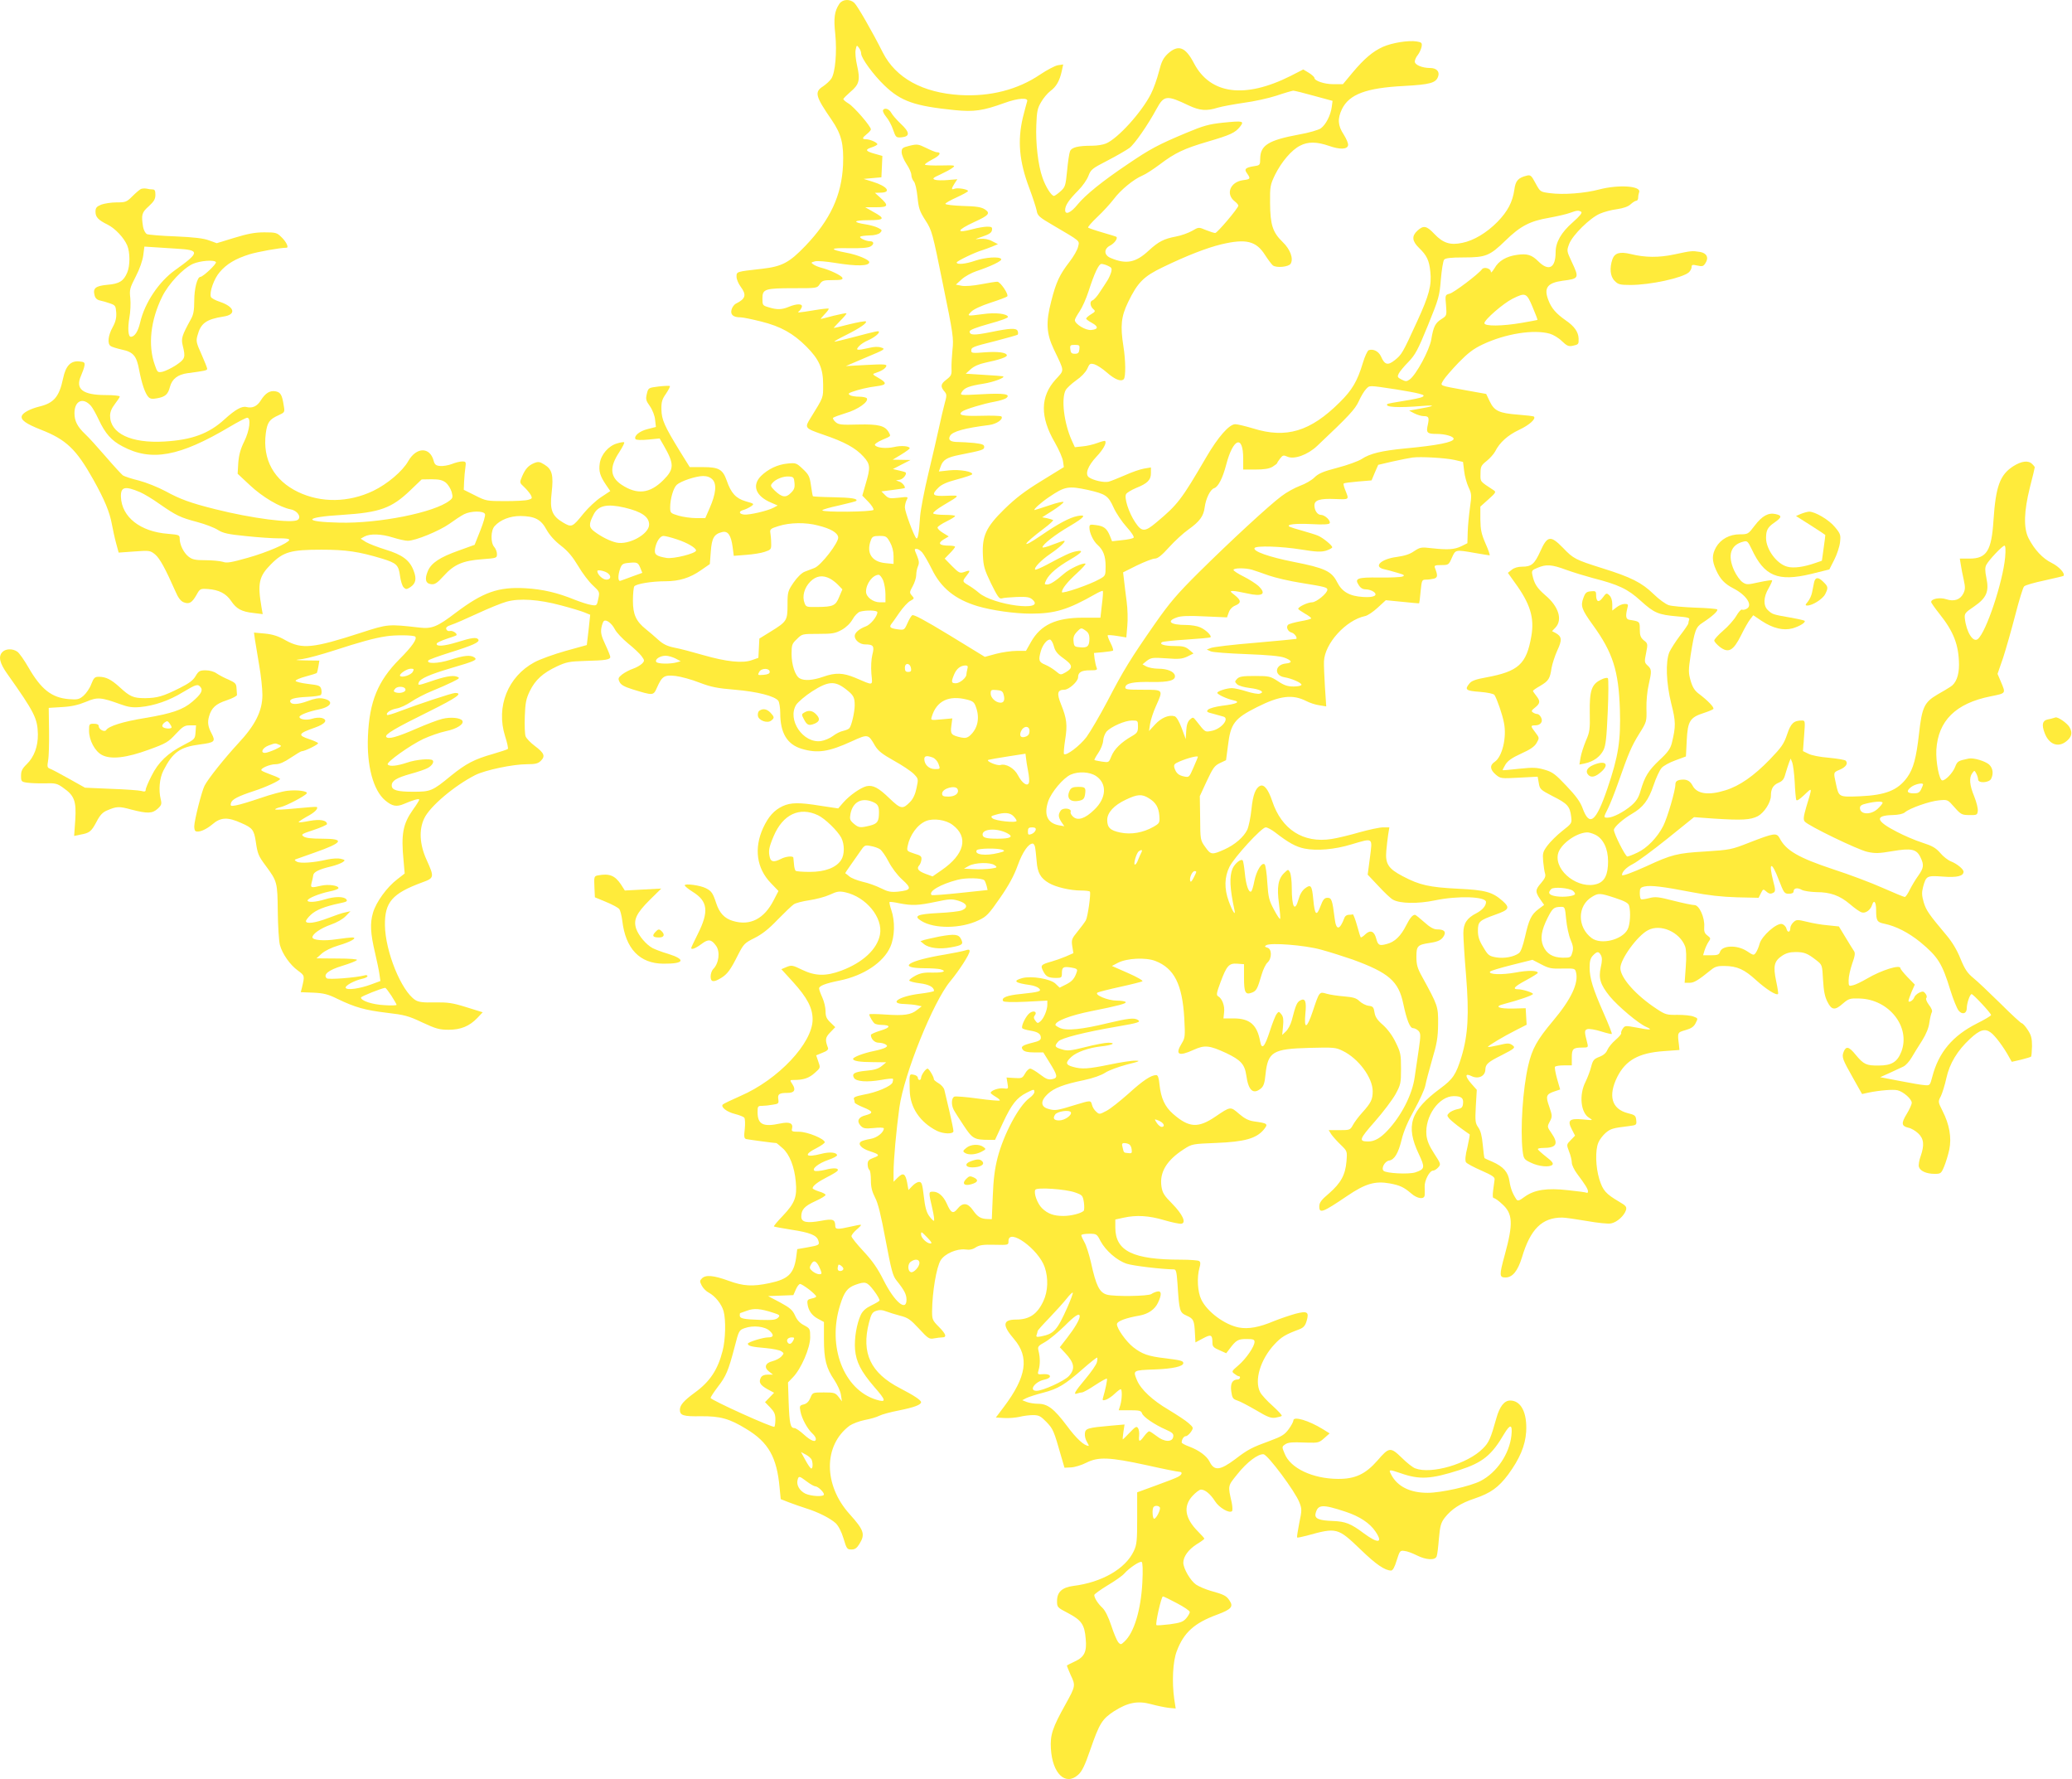 <?xml version="1.0" standalone="no"?>
<!DOCTYPE svg PUBLIC "-//W3C//DTD SVG 20010904//EN"
 "http://www.w3.org/TR/2001/REC-SVG-20010904/DTD/svg10.dtd">
<svg version="1.0" xmlns="http://www.w3.org/2000/svg"
 width="1280pt" height="1099pt" viewBox="0 0 1280 1099"
 preserveAspectRatio="xMidYMid meet">
<g transform="translate(0,1099) scale(0.1,-0.1)"
fill="#ffeb3b" stroke="none">
<path d="M5185 10966 c-30 -45 -36 -87 -25 -187 11 -111 0 -237 -24 -274 -9
-14 -32 -35 -51 -48 -55 -35 -49 -60 53 -208 60 -88 75 -148 70 -278 -9 -189
-79 -339 -233 -500 -99 -103 -144 -127 -267 -141 -160 -18 -158 -17 -158 -49
0 -15 11 -42 25 -61 38 -51 32 -75 -28 -105 -11 -5 -24 -22 -28 -38 -8 -31 11
-47 56 -47 15 0 72 -12 128 -26 120 -30 197 -73 278 -154 79 -79 104 -135 104
-235 0 -85 4 -74 -76 -204 -40 -64 -40 -65 78 -106 130 -44 199 -82 247 -135
43 -47 44 -67 14 -168 l-21 -73 38 -39 c20 -21 34 -43 31 -49 -8 -13 -316 -16
-316 -3 0 5 46 18 102 30 56 13 104 25 107 28 14 14 -30 21 -142 23 -67 1
-123 4 -125 6 -2 1 -7 31 -12 66 -8 57 -14 68 -51 103 -39 37 -43 38 -94 33
-62 -6 -120 -34 -164 -77 -58 -59 -32 -125 64 -165 l39 -17 -24 -13 c-36 -20
-153 -47 -184 -43 -33 4 -34 21 -1 29 13 4 33 14 45 22 21 15 20 16 -34 31
-60 18 -90 50 -117 129 -24 68 -49 82 -145 82 l-83 0 -61 98 c-95 155 -113
195 -114 258 -1 46 4 63 28 97 16 24 27 45 24 48 -3 2 -34 1 -69 -3 -63 -8
-64 -8 -73 -45 -8 -33 -6 -42 19 -77 16 -23 30 -59 32 -84 l5 -44 -51 -13
c-50 -12 -87 -43 -75 -62 4 -6 37 -7 78 -3 l71 7 25 -43 c66 -115 66 -146 -2
-214 -84 -84 -162 -92 -258 -29 -72 48 -76 109 -14 202 19 30 33 56 30 60 -3
3 -23 0 -45 -7 -52 -15 -98 -68 -106 -123 -7 -48 1 -77 39 -133 l26 -38 -56
-37 c-31 -20 -80 -66 -108 -100 -70 -87 -74 -89 -128 -57 -68 40 -83 79 -70
185 12 107 3 143 -44 172 -30 19 -39 20 -64 10 -36 -15 -55 -36 -75 -83 -16
-38 -16 -38 13 -65 16 -15 34 -37 41 -49 10 -20 9 -23 -16 -30 -16 -5 -80 -8
-143 -8 -112 0 -118 1 -185 35 l-70 35 2 50 c1 28 5 67 8 88 5 34 3 37 -20 37
-13 0 -42 -7 -64 -16 -21 -8 -54 -14 -72 -12 -26 2 -34 9 -40 32 -23 87 -107
86 -157 -2 -35 -62 -128 -141 -217 -184 -151 -72 -320 -75 -463 -7 -150 72
-221 201 -200 363 9 67 22 86 78 111 39 18 40 19 33 59 -10 66 -19 83 -50 89
-35 7 -64 -11 -92 -56 -22 -36 -52 -50 -88 -41 -28 8 -70 -16 -135 -75 -98
-90 -203 -128 -373 -138 -205 -12 -335 50 -335 159 0 24 10 47 30 73 16 21 30
42 30 46 0 5 -39 9 -87 9 -142 0 -189 37 -153 118 10 23 20 51 22 64 3 20 -2
23 -34 26 -52 4 -82 -28 -98 -104 -24 -114 -56 -153 -147 -175 -56 -14 -100
-37 -108 -57 -9 -25 24 -49 118 -86 156 -61 218 -120 324 -309 69 -124 100
-198 114 -274 6 -32 17 -84 26 -117 l16 -59 97 7 c95 7 98 6 129 -19 29 -25
63 -88 125 -228 17 -40 33 -60 51 -67 34 -13 51 -3 79 46 21 38 23 39 71 36
68 -5 112 -28 143 -74 32 -48 64 -66 138 -74 l57 -7 -7 39 c-26 151 -17 194
58 269 76 77 123 90 311 90 154 0 232 -12 375 -55 90 -28 102 -39 111 -106 4
-31 14 -64 23 -72 13 -13 18 -13 40 1 35 23 41 52 21 103 -24 64 -70 98 -172
129 -48 15 -103 36 -122 47 l-33 21 23 13 c35 19 105 17 177 -6 35 -11 76 -20
91 -20 47 0 193 60 256 104 33 24 74 51 92 60 41 21 121 22 129 1 4 -8 -10
-54 -29 -102 l-35 -88 -100 -36 c-115 -41 -168 -76 -189 -126 -21 -50 -14 -77
20 -81 23 -3 37 6 78 51 64 71 118 94 237 103 90 7 92 7 92 32 0 14 -8 34 -17
44 -23 26 -22 102 3 129 35 39 95 62 159 62 89 -1 127 -21 161 -84 19 -34 50
-69 89 -99 44 -34 72 -68 107 -126 25 -43 66 -97 90 -119 43 -40 43 -41 34
-84 -9 -43 -10 -43 -45 -37 -20 3 -65 18 -101 32 -105 43 -198 65 -305 71
-167 9 -260 -24 -429 -151 -114 -87 -147 -101 -225 -92 -194 22 -194 22 -361
-32 -296 -96 -364 -103 -465 -47 -47 27 -80 37 -129 42 l-67 6 6 -44 c4 -24
16 -95 26 -157 11 -62 20 -144 20 -184 0 -99 -44 -187 -150 -300 -84 -91 -184
-216 -207 -260 -18 -34 -64 -217 -64 -252 0 -14 3 -27 8 -29 17 -11 64 8 103
41 52 45 95 47 179 9 70 -30 79 -43 90 -114 11 -76 16 -89 60 -148 73 -99 74
-103 76 -285 1 -91 7 -183 13 -206 15 -55 62 -123 112 -159 42 -31 42 -31 24
-106 l-7 -27 79 -3 c63 -3 91 -10 147 -38 110 -53 171 -70 304 -86 111 -13
135 -19 221 -60 84 -39 106 -45 162 -45 76 0 129 22 178 73 l33 35 -100 31
c-86 27 -115 31 -196 30 -74 -2 -101 2 -121 15 -86 56 -185 300 -187 461 -2
143 45 197 230 265 75 27 76 32 27 140 -43 95 -48 186 -14 256 35 74 187 202
315 267 62 31 232 67 320 67 51 0 68 4 85 21 29 29 21 48 -36 91 -27 20 -53
47 -58 60 -5 13 -7 68 -5 123 3 85 8 109 31 157 34 69 80 111 167 152 58 27
77 31 175 34 127 3 155 8 155 25 0 6 -14 41 -31 77 -24 51 -29 72 -24 102 4
21 11 40 16 43 16 10 48 -15 67 -51 10 -20 47 -59 82 -88 35 -28 72 -63 83
-78 19 -26 20 -29 4 -46 -10 -10 -35 -25 -56 -32 -21 -7 -51 -23 -67 -35 -25
-20 -27 -26 -17 -46 8 -18 28 -30 79 -46 130 -40 130 -40 152 9 32 72 45 81
116 73 33 -4 99 -22 147 -41 71 -27 109 -35 220 -44 139 -12 244 -39 267 -68
6 -8 12 -43 12 -76 0 -124 43 -194 133 -221 98 -29 166 -19 310 47 99 45 101
45 142 -27 20 -33 44 -52 117 -93 51 -28 106 -65 123 -82 29 -30 29 -31 17
-87 -7 -36 -21 -67 -39 -85 -46 -48 -58 -46 -128 21 -69 67 -103 84 -143 75
-37 -10 -102 -55 -142 -100 l-32 -37 -107 16 c-134 22 -186 21 -236 -2 -53
-25 -88 -64 -121 -135 -57 -126 -40 -248 47 -339 l48 -50 -29 -56 c-59 -116
-146 -161 -252 -129 -52 15 -84 49 -104 111 -20 61 -29 74 -63 91 -34 18 -131
31 -131 18 0 -5 22 -23 49 -40 94 -58 102 -121 31 -262 -22 -44 -40 -82 -40
-85 0 -13 28 -2 64 25 42 32 61 29 90 -12 26 -37 17 -109 -19 -144 -8 -9 -15
-29 -15 -45 0 -35 18 -38 65 -9 39 24 58 50 105 144 34 66 40 72 100 102 46
23 88 55 143 113 44 45 89 88 101 96 12 8 55 19 96 25 41 6 98 21 126 34 45
21 59 23 96 15 129 -29 234 -157 214 -262 -17 -89 -105 -172 -239 -222 -94
-35 -160 -34 -241 5 -59 29 -66 30 -96 18 l-33 -14 72 -79 c87 -96 121 -160
121 -231 0 -146 -212 -372 -446 -473 -54 -24 -103 -47 -108 -52 -17 -15 24
-47 74 -59 27 -7 53 -17 58 -23 5 -7 6 -38 3 -69 -6 -48 -4 -59 8 -63 12 -3
174 -25 188 -25 1 0 18 -14 37 -31 43 -37 74 -115 82 -208 9 -93 -6 -132 -79
-209 -33 -34 -58 -64 -56 -67 3 -2 51 -11 108 -20 113 -17 156 -34 166 -66 9
-28 6 -30 -67 -43 l-63 -11 -7 -54 c-15 -99 -50 -132 -165 -156 -104 -22 -161
-19 -253 15 -91 33 -141 38 -164 14 -14 -14 -14 -18 -1 -44 9 -17 28 -36 44
-44 39 -21 78 -69 91 -114 15 -55 12 -176 -6 -245 -30 -118 -79 -191 -173
-259 -67 -49 -90 -76 -91 -104 0 -36 20 -43 130 -41 120 1 177 -15 281 -79
136 -82 188 -174 205 -361 l7 -72 51 -20 c28 -11 76 -27 106 -37 74 -23 149
-61 183 -92 17 -17 35 -51 48 -94 19 -64 22 -68 49 -68 21 0 33 8 49 34 37 60
29 85 -60 184 -163 180 -163 426 0 547 18 12 59 28 94 35 34 6 74 18 89 26 15
8 70 23 122 33 95 19 136 35 136 51 0 12 -43 41 -130 86 -182 94 -240 217
-192 404 14 55 21 66 45 74 20 7 37 6 60 -3 18 -7 57 -19 87 -27 48 -12 63
-22 117 -80 57 -62 64 -66 94 -60 17 3 40 6 50 6 30 0 23 21 -22 66 -38 38
-41 46 -41 94 1 120 27 274 53 316 25 41 100 73 152 67 26 -4 46 0 65 13 22
14 45 18 115 16 87 -2 87 -2 87 23 0 84 186 -50 224 -162 23 -68 20 -148 -8
-208 -38 -82 -87 -115 -169 -115 -83 0 -87 -34 -13 -120 96 -112 78 -233 -63
-420 l-49 -65 51 -3 c28 -2 71 2 94 7 23 6 61 11 84 11 37 0 48 -6 84 -43 41
-43 45 -52 92 -217 l19 -65 41 2 c22 1 65 14 94 29 74 37 141 35 371 -15 102
-23 193 -41 202 -41 23 0 20 -17 -6 -31 -12 -7 -74 -31 -138 -54 l-115 -42 0
-159 c0 -140 -2 -164 -21 -204 -51 -109 -197 -193 -373 -215 -70 -9 -101 -38
-101 -93 0 -39 1 -40 70 -76 81 -43 100 -70 107 -157 8 -80 -8 -113 -66 -140
-25 -12 -48 -23 -50 -25 -1 -1 9 -28 23 -59 31 -65 31 -68 -31 -180 -82 -147
-96 -190 -91 -275 9 -154 90 -232 168 -162 24 21 42 58 76 157 56 162 73 188
146 236 85 54 146 66 228 44 36 -10 85 -20 109 -23 l44 -4 -9 58 c-15 107 -9
233 16 297 43 114 108 173 250 225 86 32 101 49 76 86 -19 30 -35 38 -118 61
-31 9 -71 26 -89 38 -35 24 -78 98 -79 135 0 38 31 81 82 114 27 16 48 32 48
35 0 3 -18 23 -39 44 -81 81 -93 155 -35 219 20 22 44 40 53 40 26 0 59 -28
87 -72 25 -40 89 -77 105 -61 4 4 3 28 -2 53 -24 106 -25 101 34 174 60 76
130 128 163 124 27 -4 196 -231 221 -297 16 -41 16 -49 -1 -129 -9 -46 -15
-86 -13 -88 2 -2 28 3 58 11 188 52 192 51 335 -86 95 -92 150 -129 188 -129
10 0 22 22 34 62 19 60 21 63 48 59 16 -1 50 -14 76 -27 57 -29 113 -32 123
-7 4 10 10 59 14 110 7 78 12 97 35 128 42 54 98 91 186 120 98 33 147 68 207
148 71 97 105 177 111 263 7 118 -31 194 -99 194 -36 0 -65 -37 -85 -109 -35
-125 -46 -151 -84 -188 -93 -94 -318 -160 -417 -122 -15 5 -53 35 -84 66 -69
67 -78 66 -150 -18 -74 -84 -138 -114 -244 -113 -156 1 -294 66 -329 156 -17
40 -17 43 0 55 20 15 40 17 140 13 67 -2 74 0 105 28 l33 29 -40 25 c-89 55
-184 83 -184 55 0 -8 -13 -32 -29 -54 -25 -34 -43 -45 -116 -72 -110 -40 -136
-53 -214 -113 -95 -71 -130 -74 -159 -15 -17 34 -65 70 -124 92 -27 10 -48 21
-48 26 0 19 13 39 26 39 7 0 21 12 31 26 17 26 16 27 -14 54 -16 15 -73 52
-124 83 -99 58 -171 125 -195 182 -26 62 -26 62 109 67 113 4 177 19 177 39 0
14 -15 18 -111 30 -106 12 -144 26 -199 69 -43 34 -100 114 -100 141 0 19 54
39 141 54 53 10 93 38 112 78 25 51 23 77 -5 70 -13 -3 -28 -10 -35 -15 -17
-14 -231 -17 -275 -4 -46 13 -67 55 -98 197 -12 52 -30 109 -41 127 -10 18
-19 37 -19 43 0 5 21 9 48 9 46 0 48 -1 71 -46 32 -59 101 -119 161 -139 39
-13 216 -34 292 -35 13 0 17 -15 22 -87 11 -172 13 -179 57 -199 43 -19 47
-29 51 -112 l3 -53 47 25 c50 27 58 23 58 -30 0 -20 9 -29 43 -43 l42 -19 20
26 c41 55 53 62 105 62 42 0 50 -3 50 -18 0 -28 -52 -104 -100 -145 -42 -36
-43 -38 -24 -52 10 -8 22 -15 27 -15 13 0 7 -20 -6 -20 -34 0 -47 -24 -41 -72
6 -42 10 -49 38 -58 17 -5 69 -33 116 -60 70 -42 91 -50 119 -46 18 3 36 8 39
11 4 3 -22 31 -56 62 -34 30 -69 68 -77 84 -38 73 1 203 89 297 42 45 67 60
153 92 25 10 36 21 45 52 16 55 5 63 -69 44 -32 -9 -92 -29 -132 -45 -92 -39
-159 -51 -218 -40 -87 17 -196 97 -232 173 -23 47 -28 137 -11 196 7 25 7 36
-3 42 -6 4 -57 8 -112 8 -296 0 -404 53 -405 197 l0 51 50 11 c81 18 158 13
252 -15 48 -14 96 -24 106 -22 32 5 8 58 -57 124 -50 50 -60 67 -66 106 -13
87 32 162 138 230 51 33 53 33 202 39 172 7 245 27 291 81 30 37 27 40 -59 52
-35 5 -59 18 -93 47 -53 46 -52 46 -145 -17 -107 -73 -164 -70 -263 17 -50 44
-74 96 -83 180 -4 42 -10 59 -20 59 -32 0 -82 -33 -171 -114 -52 -46 -113 -95
-137 -107 -42 -22 -44 -23 -63 -5 -11 9 -23 28 -26 42 -8 29 -7 29 -103 0
-113 -35 -125 -37 -166 -25 -49 13 -51 49 -4 93 39 36 97 59 224 85 56 12 107
30 131 46 21 14 81 36 133 50 78 19 87 24 54 24 -22 1 -94 -10 -160 -24 -132
-27 -172 -30 -227 -14 -45 12 -48 26 -10 61 32 30 105 56 182 65 70 7 100 22
47 23 -20 0 -84 -12 -142 -27 -92 -23 -110 -25 -145 -14 -45 13 -48 20 -22 49
19 21 161 57 365 92 129 22 147 28 126 41 -23 14 -58 10 -189 -21 -157 -38
-249 -47 -290 -30 -16 7 -30 16 -30 20 0 24 92 59 222 85 166 33 218 47 212
56 -3 5 -28 9 -55 9 -56 0 -143 37 -118 50 8 4 70 20 139 35 69 15 131 31 137
34 7 4 -31 26 -88 51 l-100 44 38 20 c55 28 170 34 230 11 117 -45 167 -145
179 -354 6 -111 5 -121 -15 -154 -44 -71 -21 -84 73 -41 68 31 97 28 201 -20
90 -43 114 -69 124 -137 13 -94 42 -121 90 -82 17 14 24 34 29 89 15 138 45
156 269 162 151 4 165 3 207 -18 98 -47 186 -166 186 -250 0 -50 -10 -71 -64
-131 -23 -25 -49 -60 -58 -77 -17 -31 -19 -32 -84 -32 l-66 0 17 -27 c10 -14
36 -43 58 -64 40 -39 40 -39 35 -102 -7 -83 -34 -133 -107 -197 -49 -41 -61
-58 -61 -81 0 -46 21 -38 173 65 112 76 172 93 262 77 64 -12 87 -23 133 -62
37 -33 81 -39 83 -11 1 9 1 33 0 52 -2 38 30 100 52 100 8 0 22 9 32 20 17 19
16 22 -25 85 -31 48 -44 79 -48 114 -11 116 77 241 169 241 47 0 61 -12 57
-46 -2 -23 -9 -30 -37 -35 -18 -4 -40 -14 -49 -23 -14 -14 -14 -17 3 -37 11
-11 42 -37 70 -57 27 -20 52 -37 54 -38 2 -2 -5 -38 -14 -80 -13 -51 -15 -81
-9 -92 5 -8 48 -31 94 -51 68 -30 85 -41 83 -56 -1 -11 -5 -41 -9 -67 -4 -33
-3 -48 5 -48 6 0 29 -16 50 -36 67 -59 70 -121 17 -314 -35 -127 -34 -140 4
-140 44 0 76 40 102 124 52 175 124 246 248 246 19 0 87 -10 152 -21 67 -12
132 -19 151 -15 36 7 81 47 92 83 5 19 -1 27 -41 50 -85 50 -102 70 -124 140
-23 75 -26 179 -6 226 7 18 28 45 45 60 31 26 44 30 144 42 47 6 48 7 45 37
-3 28 -8 32 -53 43 -99 26 -122 107 -64 224 52 103 132 148 287 159 l97 7 -3
30 c-10 80 -10 78 41 93 35 10 51 21 62 43 15 29 15 30 -12 40 -15 7 -60 11
-99 11 -67 -1 -76 1 -130 37 -127 83 -224 192 -224 252 0 55 106 201 171 234
77 41 195 -11 229 -100 7 -20 9 -63 4 -127 l-7 -98 30 0 c28 0 52 14 136 82
22 18 41 23 80 22 79 -1 123 -21 197 -89 61 -55 124 -95 134 -84 3 2 -3 39
-12 81 -19 92 -12 122 37 155 24 16 48 23 83 23 54 0 74 -8 129 -51 36 -28 36
-29 41 -121 4 -69 11 -104 27 -135 26 -53 47 -55 97 -10 34 29 43 32 100 30
183 -4 318 -175 260 -328 -25 -64 -60 -86 -140 -86 -76 -1 -93 7 -142 66 -42
52 -60 56 -75 18 -12 -32 -8 -44 60 -164 l54 -96 41 9 c69 14 153 21 179 14
36 -9 87 -54 87 -77 0 -10 -14 -41 -31 -69 -35 -57 -33 -75 10 -85 17 -3 44
-19 61 -35 35 -33 39 -72 15 -141 -9 -24 -14 -53 -11 -65 7 -26 46 -44 97 -44
38 0 41 2 59 45 10 24 25 72 32 105 15 74 1 155 -42 239 -28 56 -28 57 -10 91
9 19 25 70 34 112 20 90 67 168 145 241 61 57 93 67 129 40 27 -19 81 -92 113
-151 l17 -30 57 13 c31 8 59 16 62 19 3 2 5 32 6 65 0 49 -5 68 -27 101 -14
22 -31 40 -36 40 -5 0 -65 55 -133 123 -68 67 -143 138 -168 158 -35 29 -51
52 -78 118 -21 53 -52 104 -85 143 -110 131 -127 155 -142 205 -12 42 -13 60
-4 95 19 69 23 71 122 64 87 -7 128 3 128 30 0 16 -40 49 -78 64 -18 7 -48 30
-66 52 -27 31 -49 44 -112 64 -44 14 -113 44 -155 66 -131 67 -140 101 -29
104 39 1 66 7 78 17 28 25 153 69 211 74 53 5 53 5 95 -43 39 -44 46 -48 92
-48 46 -1 49 1 52 25 2 15 -8 55 -22 90 -29 70 -33 116 -12 144 13 18 14 18
25 -3 6 -11 11 -28 11 -36 0 -25 66 -21 80 3 16 32 12 66 -12 89 -24 21 -95
43 -126 37 -67 -14 -70 -16 -85 -54 -15 -36 -58 -81 -78 -81 -19 0 -41 114
-37 189 11 180 120 287 334 330 98 20 96 16 64 92 l-20 47 35 101 c18 56 52
175 75 264 23 89 47 168 54 175 7 8 64 24 126 37 62 14 114 26 117 28 13 14
-26 57 -72 80 -56 27 -108 83 -144 154 -31 63 -28 165 9 313 17 65 30 121 30
124 0 2 -7 12 -16 20 -23 24 -65 19 -116 -13 -83 -53 -109 -124 -123 -334 -12
-189 -42 -237 -148 -237 l-60 0 6 -37 c3 -21 11 -63 18 -93 10 -46 10 -61 -2
-85 -19 -39 -57 -52 -106 -36 -39 13 -93 3 -93 -17 0 -5 23 -38 51 -73 88
-110 120 -193 121 -315 0 -67 -19 -116 -55 -137 -12 -8 -47 -29 -79 -47 -80
-47 -95 -78 -113 -241 -17 -151 -35 -217 -73 -270 -58 -80 -133 -110 -292
-117 -132 -5 -130 -6 -148 76 -16 73 -17 71 23 88 38 16 54 39 37 56 -5 5 -52
13 -104 18 -54 4 -109 15 -127 25 l-33 16 7 95 c7 90 7 94 -13 94 -51 0 -69
-17 -92 -86 -20 -59 -34 -79 -107 -155 -98 -101 -186 -163 -274 -190 -105 -33
-176 -23 -203 29 -17 32 -40 42 -80 35 -18 -4 -26 -12 -26 -27 0 -38 -49 -205
-75 -257 -36 -71 -101 -138 -160 -165 -27 -13 -55 -24 -62 -24 -12 0 -83 141
-83 164 0 18 58 69 112 100 69 40 102 84 133 176 15 45 37 92 49 106 11 14 50
35 86 48 l65 24 5 100 c6 118 20 141 104 168 28 9 55 20 60 25 9 8 -34 53 -93
97 -22 17 -36 39 -47 78 -14 50 -14 63 0 157 25 156 32 174 74 201 60 39 98
74 90 82 -4 4 -65 9 -135 11 -71 3 -144 9 -163 15 -20 6 -61 36 -95 69 -73 71
-139 104 -315 159 -168 53 -180 59 -244 126 -77 79 -97 76 -140 -20 -37 -81
-55 -96 -114 -96 -24 0 -49 -7 -63 -19 l-24 -19 42 -59 c96 -131 123 -218 103
-332 -30 -173 -79 -218 -280 -255 -62 -11 -90 -21 -102 -37 -32 -38 -23 -46
64 -52 49 -4 85 -12 90 -19 16 -25 50 -123 59 -173 18 -90 -11 -209 -57 -240
-32 -21 -30 -48 6 -79 30 -25 33 -25 145 -19 l114 6 7 -39 c6 -38 10 -42 87
-82 90 -45 105 -62 113 -125 5 -42 5 -42 -56 -90 -33 -26 -74 -67 -91 -90 -28
-38 -30 -47 -26 -97 3 -30 8 -65 12 -76 5 -16 -2 -31 -24 -57 -37 -42 -38 -54
-7 -100 l25 -36 -35 -26 c-45 -34 -59 -65 -83 -171 -13 -56 -26 -93 -38 -101
-31 -23 -90 -34 -140 -26 -44 8 -50 12 -80 63 -25 40 -33 66 -33 101 0 57 8
64 108 100 85 30 92 42 44 85 -63 55 -105 67 -275 75 -177 9 -237 22 -341 77
-90 47 -109 77 -102 157 3 33 8 79 12 103 l7 42 -39 0 c-22 0 -86 -14 -144
-30 -58 -17 -136 -36 -175 -42 -174 -27 -308 59 -366 235 -24 71 -49 103 -73
94 -29 -12 -46 -55 -55 -145 -5 -50 -17 -107 -26 -127 -22 -45 -76 -92 -140
-121 -78 -35 -85 -34 -119 14 -31 43 -31 45 -32 180 l-2 135 43 93 c38 81 48
95 81 111 l38 18 12 91 c16 135 40 167 180 237 141 71 219 80 304 37 21 -11
57 -23 81 -26 l42 -7 -8 119 c-4 65 -7 137 -6 159 4 110 135 255 254 280 16 3
51 27 78 52 l50 46 102 -10 c56 -6 103 -10 104 -9 1 1 6 35 9 74 7 69 8 72 33
72 14 0 36 3 49 6 24 7 25 19 6 68 -5 13 2 16 39 16 45 0 47 1 66 45 23 51 21
51 141 30 47 -8 88 -15 92 -15 4 0 -7 33 -25 73 -26 60 -31 85 -32 150 l0 78
50 45 c46 41 49 46 31 57 -85 56 -81 50 -80 102 0 43 4 51 38 78 20 16 43 42
52 58 28 56 78 101 148 134 64 30 106 68 92 82 -3 3 -47 8 -98 12 -117 9 -147
23 -175 82 l-22 46 -123 22 c-174 32 -162 26 -141 63 10 17 52 65 93 108 59
60 91 85 150 113 140 66 314 94 414 66 21 -6 55 -26 75 -46 29 -28 41 -34 65
-29 38 8 39 10 38 45 -1 40 -26 76 -79 112 -60 42 -89 75 -108 126 -29 75 -6
106 88 119 103 13 104 16 56 118 -31 67 -31 67 -15 110 21 54 127 159 189 186
25 11 72 24 106 28 40 6 69 16 84 30 13 12 29 22 35 22 7 0 12 9 12 19 0 11 3
26 6 34 14 39 -127 48 -246 17 -90 -24 -223 -34 -305 -23 -60 8 -60 8 -89 61
-26 49 -31 53 -55 47 -52 -13 -69 -31 -76 -87 -11 -76 -41 -133 -104 -198 -67
-68 -147 -116 -218 -130 -74 -16 -119 -1 -172 55 -48 51 -67 55 -105 20 -36
-33 -33 -64 10 -106 48 -46 63 -77 70 -147 9 -83 -7 -145 -81 -306 -91 -199
-96 -206 -138 -240 -44 -35 -63 -30 -86 23 -15 32 -48 48 -76 38 -8 -4 -24
-39 -36 -79 -34 -113 -66 -167 -143 -243 -181 -180 -330 -225 -535 -161 -47
14 -96 26 -110 26 -37 0 -106 -78 -180 -205 -153 -262 -175 -291 -308 -402
-71 -60 -90 -59 -130 1 -40 59 -70 153 -56 175 6 9 33 25 61 37 71 28 92 50
92 92 l0 35 -42 -7 c-24 -4 -76 -22 -118 -41 -41 -18 -87 -36 -101 -40 -29 -7
-95 8 -122 27 -26 19 -7 70 46 127 42 44 65 86 54 97 -2 3 -24 -3 -48 -12 -24
-9 -65 -19 -92 -21 l-47 -5 -20 44 c-47 106 -65 254 -37 308 7 13 36 40 64 60
32 22 58 49 69 71 15 34 18 36 45 29 16 -5 50 -27 76 -50 50 -44 88 -59 105
-42 13 13 12 117 -2 203 -20 127 -14 184 29 273 59 122 96 159 215 216 147 71
270 119 361 141 152 36 215 21 270 -66 18 -28 40 -57 48 -64 21 -17 97 -10
110 10 19 31 -2 89 -49 134 -62 60 -77 107 -78 240 -1 105 1 113 31 176 40 80
102 153 154 179 49 26 104 25 179 -1 69 -24 113 -22 118 4 2 10 -10 39 -27 66
-37 56 -39 98 -11 157 45 92 150 131 382 143 166 9 200 19 213 61 9 29 -12 50
-50 50 -49 0 -95 19 -95 40 0 9 8 28 19 41 10 13 20 36 23 50 4 24 1 28 -31
33 -50 8 -150 -8 -207 -33 -63 -28 -117 -74 -189 -160 l-59 -71 -59 0 c-56 0
-117 21 -117 39 0 5 -15 19 -34 31 l-35 21 -78 -40 c-283 -142 -496 -114 -597
78 -53 102 -97 118 -162 59 -28 -27 -39 -48 -55 -112 -11 -43 -33 -105 -49
-136 -57 -113 -204 -275 -277 -306 -18 -8 -56 -14 -85 -14 -89 0 -129 -10
-138 -35 -5 -12 -13 -66 -18 -121 -9 -92 -12 -100 -41 -126 -17 -15 -35 -28
-40 -28 -16 0 -52 57 -71 113 -27 75 -43 214 -38 326 3 82 7 103 30 141 14 25
40 55 57 68 36 26 57 63 70 122 l9 42 -33 -5 c-18 -3 -67 -29 -109 -57 -138
-94 -310 -138 -495 -127 -231 14 -397 105 -477 262 -66 131 -158 291 -177 308
-28 25 -73 22 -92 -7z m135 -307 c0 -28 75 -131 144 -197 102 -98 186 -127
433 -152 121 -12 175 -4 308 44 85 31 151 35 140 9 -3 -10 -15 -54 -26 -98
-34 -144 -23 -272 40 -438 21 -56 41 -118 45 -137 5 -32 15 -41 99 -90 177
-104 166 -95 157 -134 -4 -19 -28 -61 -53 -93 -61 -79 -83 -125 -113 -244 -34
-130 -30 -199 16 -296 68 -143 67 -125 11 -187 -95 -105 -97 -231 -4 -390 25
-44 48 -96 50 -116 l5 -35 -138 -85 c-106 -65 -160 -107 -230 -175 -113 -111
-138 -165 -132 -285 3 -66 9 -88 50 -173 40 -81 51 -97 66 -93 10 4 53 7 94 9
63 2 80 -1 97 -17 84 -76 -243 -34 -332 43 -17 15 -47 36 -64 46 -39 23 -39
25 -13 58 27 34 25 38 -11 25 -29 -10 -34 -8 -77 35 l-46 47 32 33 c18 18 32
36 32 40 0 4 -17 7 -37 7 -60 0 -73 14 -34 38 l32 19 -36 22 c-20 12 -35 27
-33 34 2 6 27 23 56 37 28 14 52 28 52 33 0 4 -29 7 -64 7 -36 0 -67 4 -71 9
-3 6 25 28 62 50 108 64 107 62 21 59 -88 -4 -97 5 -50 51 19 19 53 34 114 50
49 13 90 27 93 31 10 17 -76 32 -141 25 l-64 -7 11 31 c14 41 39 56 114 71
146 29 155 32 155 50 0 14 -12 18 -61 24 -34 3 -78 6 -98 6 -50 0 -66 12 -52
38 15 27 89 48 242 67 46 6 90 37 75 53 -4 4 -61 6 -126 4 -113 -3 -145 4
-117 26 18 14 133 49 201 61 32 6 65 16 73 23 29 24 -16 31 -154 23 -134 -7
-134 -7 -121 14 16 26 44 37 132 51 65 10 143 40 121 46 -5 1 -59 6 -120 9
l-109 7 31 28 c20 18 52 32 90 40 86 18 133 34 133 45 -1 18 -54 25 -137 19
-72 -6 -83 -5 -83 9 0 22 5 25 150 61 72 19 133 36 137 39 3 4 3 13 0 22 -8
20 -44 19 -166 -6 -104 -21 -131 -20 -131 4 0 9 41 25 120 47 71 19 119 37
117 43 -6 20 -79 28 -155 17 -99 -13 -99 -13 -73 14 14 15 61 37 119 56 53 17
100 35 104 39 12 11 -42 91 -61 91 -11 0 -56 -7 -102 -16 -47 -9 -98 -13 -118
-9 l-36 7 36 33 c20 18 60 40 90 50 90 30 161 64 154 75 -10 17 -98 11 -160
-10 -60 -21 -115 -26 -115 -11 0 8 113 63 159 76 13 4 40 14 60 22 l36 15 -35
18 c-23 13 -49 17 -75 15 -38 -4 -37 -4 15 14 41 14 56 24 58 40 3 18 -2 21
-30 21 -18 0 -58 -7 -88 -15 -107 -29 -103 -8 9 44 90 41 101 54 65 78 -22 14
-53 19 -136 21 -59 2 -108 8 -108 13 0 5 32 23 70 40 39 18 70 35 70 39 0 11
-64 22 -84 14 -20 -8 -20 0 1 33 l17 26 -59 -5 c-33 -3 -69 -2 -80 2 -17 7
-11 12 35 33 30 14 64 32 75 41 19 15 14 16 -72 14 -51 -1 -96 1 -99 5 -3 3
17 17 45 32 47 23 60 45 27 45 -6 0 -36 12 -64 26 -49 24 -56 25 -102 14 -45
-11 -50 -15 -50 -40 0 -16 14 -49 30 -73 17 -25 30 -55 30 -68 0 -12 7 -30 15
-39 9 -10 18 -49 23 -97 7 -70 13 -88 49 -144 40 -62 43 -73 108 -394 63 -307
67 -335 59 -405 -4 -41 -7 -94 -6 -117 2 -37 -2 -45 -32 -68 -36 -27 -38 -43
-9 -76 12 -15 12 -24 -1 -70 -8 -30 -24 -97 -35 -149 -11 -52 -41 -180 -66
-285 -25 -104 -48 -224 -51 -265 -7 -106 -14 -144 -24 -134 -15 16 -70 164
-70 190 0 14 5 35 11 46 11 20 10 21 -49 14 -55 -6 -63 -5 -84 16 l-23 23 70
9 c39 5 71 10 73 11 8 7 -13 34 -31 40 l-22 8 23 4 c23 4 48 38 35 46 -5 3
-24 8 -43 12 l-34 8 54 28 55 28 -55 1 -55 1 53 32 c28 17 52 35 52 38 0 14
-52 19 -97 8 -50 -11 -108 -5 -118 12 -4 5 15 19 42 31 60 26 57 22 44 47 -23
42 -63 52 -190 49 -106 -3 -121 -1 -140 16 -12 11 -18 23 -14 26 5 4 40 17 79
29 73 21 142 70 129 91 -3 5 -25 10 -48 10 -23 0 -49 4 -57 10 -11 7 -9 11 12
19 41 15 99 29 156 36 62 8 63 20 7 52 -34 19 -37 23 -20 28 40 13 64 28 70
43 5 12 -12 14 -122 8 l-128 -7 124 53 c117 49 123 52 96 61 -19 7 -45 6 -77
-2 -75 -17 -85 -15 -62 10 10 12 35 28 54 36 37 16 70 41 70 53 0 9 -16 5
-164 -34 -54 -14 -103 -26 -110 -26 -6 1 25 18 69 40 86 43 133 75 124 85 -4
3 -50 -5 -103 -18 -53 -14 -96 -24 -96 -22 0 1 19 21 41 44 23 23 40 43 38 46
-3 2 -38 -5 -79 -15 -41 -11 -77 -20 -79 -20 -3 0 8 13 24 30 16 16 27 32 24
34 -2 2 -42 -2 -89 -10 -98 -16 -109 -17 -94 -6 6 4 13 15 17 25 8 22 -29 23
-80 2 -43 -18 -73 -19 -124 -3 -38 11 -39 13 -39 55 0 58 15 63 195 63 141 0
143 0 159 25 15 22 23 25 81 25 51 0 63 3 59 14 -6 15 -78 49 -129 62 -16 4
-39 13 -49 20 -18 12 -17 13 9 20 15 4 71 -1 126 -10 130 -21 209 -20 209 5 0
15 -74 46 -141 58 -109 21 -104 31 16 28 75 -1 117 2 133 11 23 13 22 32 -3
32 -24 0 -68 20 -61 28 4 4 30 7 57 8 31 0 56 7 66 16 14 15 13 18 -13 31 -16
8 -49 17 -74 21 -86 13 -80 26 13 26 103 0 108 10 31 52 l-49 28 67 0 c77 0
80 10 24 61 l-31 28 32 1 c73 0 47 39 -47 68 l-55 17 55 5 55 5 3 66 3 66 -46
13 c-59 16 -63 26 -20 40 19 6 35 15 35 19 0 11 -47 31 -70 31 -26 0 -25 8 5
32 14 11 25 24 25 29 0 19 -104 139 -137 159 -18 11 -33 23 -33 28 0 4 20 24
44 45 54 45 61 73 41 161 -9 39 -13 82 -9 99 6 29 7 30 20 12 8 -10 14 -26 14
-36z m2798 -261 l114 -31 -5 -38 c-7 -51 -36 -109 -68 -132 -15 -10 -72 -27
-135 -38 -188 -35 -238 -66 -239 -149 0 -39 -2 -41 -36 -46 -56 -9 -65 -18
-45 -45 23 -33 21 -36 -26 -42 -78 -11 -108 -85 -51 -130 13 -10 23 -22 23
-27 0 -15 -131 -170 -143 -169 -7 0 -32 8 -57 18 -45 19 -45 19 -86 -5 -23
-13 -67 -29 -100 -35 -74 -14 -107 -31 -167 -86 -80 -75 -139 -87 -234 -47
-44 17 -46 57 -4 78 26 14 47 43 38 53 -2 2 -41 14 -86 27 -45 13 -85 27 -89
30 -3 4 22 33 57 66 34 32 80 82 102 111 42 56 122 122 177 145 20 8 67 39
106 68 95 72 150 98 296 141 143 42 170 55 200 92 28 36 21 38 -108 25 -83 -9
-117 -18 -222 -62 -177 -74 -225 -100 -365 -195 -152 -102 -259 -188 -308
-248 -42 -52 -77 -67 -77 -34 0 28 23 63 81 121 26 26 54 66 63 90 15 40 24
46 119 95 56 29 116 64 134 77 32 24 114 142 168 242 46 84 62 86 200 20 67
-31 108 -35 178 -13 27 8 99 21 160 30 62 8 153 28 202 44 50 17 96 30 104 31
8 0 65 -14 129 -32z m1650 -716 c8 -6 -7 -25 -52 -65 -72 -63 -106 -123 -106
-185 0 -97 -42 -120 -106 -57 -41 41 -69 50 -132 41 -66 -9 -114 -37 -139 -82
-13 -21 -23 -32 -23 -23 0 21 -42 33 -55 16 -23 -31 -174 -145 -200 -151 -27
-7 -28 -8 -22 -71 5 -64 4 -65 -27 -85 -39 -24 -51 -47 -64 -126 -11 -66 -94
-220 -134 -248 -19 -13 -24 -13 -50 0 -25 13 -27 17 -17 37 6 12 33 45 60 72
42 44 58 73 120 225 67 165 72 181 80 284 5 59 14 114 20 122 8 10 40 14 121
14 137 0 161 10 258 104 92 90 152 121 270 141 49 9 107 22 128 30 44 16 53
17 70 7z m-2923 -334 c22 -10 25 -16 20 -37 -4 -14 -14 -38 -23 -52 -9 -14
-30 -47 -47 -72 -16 -26 -37 -49 -46 -52 -19 -6 -15 -38 7 -56 12 -10 10 -15
-16 -30 -16 -10 -30 -22 -30 -27 0 -4 16 -16 35 -26 42 -23 41 -40 -4 -44 -34
-4 -101 37 -101 61 0 7 14 31 30 55 16 24 40 78 54 121 37 115 64 171 80 171
8 0 27 -5 41 -12z m2623 -255 c18 -42 31 -77 30 -79 -2 -1 -45 -9 -97 -18
-122 -21 -231 -22 -231 -2 0 21 116 122 174 151 80 40 87 37 124 -52z m-2800
-260 c-2 -22 -8 -28 -28 -28 -20 0 -26 6 -28 28 -3 24 0 27 28 27 28 0 31 -3
28 -27z m1957 -248 c55 -9 118 -20 140 -26 33 -9 36 -12 21 -21 -9 -5 -61 -16
-114 -24 -53 -8 -98 -17 -101 -19 -20 -20 64 -25 219 -12 87 7 71 -2 -35 -20
l-50 -9 32 -17 c18 -9 43 -17 57 -17 32 0 36 -8 27 -51 -12 -52 -6 -59 54 -59
52 0 105 -15 105 -30 0 -21 -98 -41 -303 -60 -142 -14 -214 -31 -265 -65 -20
-13 -88 -38 -150 -54 -89 -23 -118 -36 -142 -60 -17 -17 -57 -40 -88 -51 -32
-12 -84 -40 -115 -64 -78 -58 -316 -278 -511 -471 -134 -133 -180 -187 -271
-317 -150 -215 -196 -290 -294 -479 -47 -89 -105 -188 -129 -221 -41 -54 -125
-118 -139 -105 -3 4 0 42 7 87 15 93 10 132 -25 219 -28 69 -23 91 20 91 28 0
85 51 85 77 0 31 21 43 73 43 43 0 48 2 41 18 -4 9 -9 33 -12 53 l-4 36 56 5
c31 3 59 7 62 10 3 3 -4 25 -16 48 -12 23 -19 44 -17 46 2 3 29 1 60 -4 l55
-9 6 71 c4 39 2 107 -4 151 -6 44 -13 103 -16 130 l-6 50 86 43 c48 23 97 42
110 42 18 0 43 20 88 70 35 39 89 88 120 110 69 49 93 82 100 136 7 55 35 112
59 119 25 8 53 64 74 145 43 165 105 187 105 38 l0 -68 76 0 c54 0 84 5 105
17 16 10 29 20 29 23 0 3 8 15 18 28 16 21 21 22 44 12 42 -20 127 11 185 66
197 186 234 226 257 276 13 29 33 63 45 75 23 24 13 24 186 -2z m-8063 -102
c9 -10 30 -47 47 -83 41 -88 79 -131 148 -167 178 -95 352 -63 662 121 52 31
101 56 108 56 25 0 15 -79 -18 -146 -23 -46 -33 -83 -37 -132 l-4 -68 76 -71
c79 -74 185 -136 252 -149 42 -8 68 -48 43 -65 -33 -23 -282 9 -509 66 -152
38 -218 62 -307 111 -47 25 -119 54 -165 66 -46 11 -90 26 -99 32 -8 6 -56 58
-106 116 -50 58 -107 121 -128 140 -47 45 -65 80 -65 128 0 77 53 101 102 45z
m8425 -334 l51 -12 7 -56 c3 -31 16 -76 27 -100 19 -40 20 -49 9 -125 -6 -44
-13 -112 -14 -151 l-2 -70 -38 -19 c-43 -20 -81 -23 -182 -12 -66 8 -72 6
-109 -18 -26 -19 -59 -29 -108 -36 -95 -12 -146 -59 -80 -75 15 -3 52 -13 82
-22 46 -13 51 -17 33 -24 -12 -4 -76 -7 -142 -6 -136 2 -155 -5 -127 -47 11
-18 25 -26 44 -26 16 0 37 -7 48 -15 29 -22 1 -37 -66 -32 -83 5 -130 32 -160
92 -34 67 -76 87 -270 125 -151 30 -250 65 -240 85 8 16 165 11 289 -9 92 -15
122 -16 153 -7 21 7 38 16 38 21 0 12 -59 60 -89 72 -14 6 -57 19 -95 30 -38
10 -74 22 -80 25 -23 14 36 21 135 16 72 -4 108 -2 113 5 9 15 -29 52 -54 52
-21 0 -40 27 -40 59 0 32 34 43 126 39 93 -3 89 -7 63 59 -7 18 -11 34 -8 37
3 3 42 8 88 12 l84 7 20 48 21 48 90 21 c50 11 105 22 121 24 49 7 206 -2 262
-15z m-4586 -120 c28 -28 22 -88 -17 -177 l-27 -62 -56 0 c-32 0 -81 7 -109
15 -50 15 -52 17 -52 51 0 53 20 121 41 140 26 23 116 53 162 54 25 0 44 -7
58 -21z m507 -21 c3 -30 -2 -43 -23 -63 -30 -31 -55 -27 -99 15 -26 26 -28 31
-15 46 20 25 69 44 104 41 27 -2 30 -6 33 -39z m-2155 2 c15 -12 31 -38 37
-58 9 -33 7 -39 -13 -54 -94 -74 -438 -142 -680 -136 -232 5 -221 34 18 48
232 15 304 41 419 151 l71 68 61 1 c47 0 67 -5 87 -20z m-1887 -60 c23 -10 77
-42 120 -73 104 -72 127 -83 232 -111 49 -13 107 -35 128 -49 32 -20 62 -27
174 -38 74 -8 165 -14 203 -14 42 1 66 -3 64 -10 -7 -20 -135 -76 -256 -110
-103 -29 -130 -34 -154 -25 -17 5 -65 10 -107 10 -64 0 -82 4 -105 22 -30 23
-55 74 -55 111 0 23 -4 24 -72 30 -171 13 -286 103 -291 228 -2 63 25 69 119
29z m5855 14 c109 -25 125 -35 158 -108 15 -34 52 -89 81 -121 30 -33 48 -61
43 -66 -5 -5 -37 -12 -71 -15 l-62 -7 -14 35 c-19 45 -37 59 -86 65 -36 5 -40
4 -40 -16 0 -32 24 -83 50 -106 36 -32 50 -70 50 -133 0 -57 -1 -59 -38 -79
-59 -34 -232 -93 -232 -80 0 21 34 63 93 117 32 29 55 55 53 58 -11 10 -100
-31 -135 -63 -52 -45 -83 -65 -103 -65 -17 0 -17 2 -4 29 20 38 68 79 149 126
73 43 85 60 35 50 -33 -6 -70 -23 -185 -85 -35 -18 -65 -31 -68 -28 -10 10 37
59 93 97 59 40 102 81 85 81 -5 0 -37 -11 -71 -24 -34 -14 -62 -21 -62 -16 0
17 82 81 169 131 91 54 106 73 48 62 -48 -9 -121 -48 -224 -119 -134 -92 -119
-59 20 45 32 24 55 46 53 49 -3 2 -19 7 -36 11 l-32 6 66 42 c36 23 66 47 66
52 0 5 -39 -3 -87 -20 -48 -16 -89 -29 -91 -29 -13 0 39 47 90 81 96 65 118
69 239 43z m-2863 -109 c106 -25 152 -57 152 -105 0 -59 -126 -128 -202 -111
-40 9 -92 35 -136 68 -35 26 -36 45 -5 105 28 56 83 68 191 43z m1197 -111
c77 -19 119 -44 123 -72 5 -31 -107 -176 -147 -190 -17 -7 -44 -17 -60 -23
-18 -7 -45 -33 -68 -66 -36 -53 -38 -59 -38 -138 0 -98 -4 -104 -106 -167
l-68 -42 -3 -60 -3 -59 -40 -14 c-57 -21 -158 -10 -301 31 -65 19 -145 40
-178 46 -44 9 -69 21 -100 49 -22 20 -57 50 -76 65 -61 49 -80 91 -80 176 0
41 4 81 8 88 11 16 107 32 193 32 85 0 152 21 219 68 l55 38 6 77 c6 84 20
109 71 121 35 8 54 -19 64 -93 l7 -54 76 6 c42 3 94 11 116 19 38 13 40 15 39
53 0 22 -3 51 -5 64 -4 22 2 27 51 42 69 22 168 24 245 3z m-874 -85 c65 -21
119 -53 119 -69 0 -18 -139 -53 -182 -46 -65 11 -78 21 -71 59 8 43 31 77 52
77 10 0 47 -9 82 -21z m1317 -18 c14 -25 22 -56 22 -86 l0 -48 -50 5 c-85 8
-120 63 -90 142 8 22 16 26 53 26 40 0 45 -3 65 -39z m6889 -93 c-14 -152
-117 -463 -169 -505 -29 -24 -71 44 -80 128 -3 30 2 36 57 73 77 53 94 92 76
177 -9 45 -9 64 0 81 16 30 99 118 112 118 6 0 8 -26 4 -72z m-6690 30 c11
-13 37 -58 58 -100 57 -119 145 -190 285 -232 88 -26 228 -46 328 -46 149 0
229 24 399 121 23 13 44 22 46 19 2 -3 0 -41 -6 -85 l-9 -80 -107 0 c-168 0
-262 -44 -322 -150 l-31 -55 -57 0 c-32 0 -89 -8 -127 -18 l-70 -19 -219 134
c-153 93 -222 130 -230 123 -7 -5 -20 -28 -30 -51 -18 -40 -20 -41 -58 -36
-45 6 -55 13 -42 31 6 7 29 40 51 72 23 33 53 66 68 73 25 14 25 15 9 33 -15
17 -15 21 5 57 12 21 22 53 22 69 0 17 5 42 11 55 8 18 7 32 -5 62 -19 45 -19
45 -3 45 8 0 23 -10 34 -22z m-1742 -94 l13 -32 -61 -22 c-34 -13 -68 -25 -74
-27 -16 -6 -17 32 -2 75 9 26 17 32 47 35 58 6 63 4 77 -29z m5722 -14 c45
-16 117 -38 162 -50 160 -41 216 -67 297 -141 83 -75 108 -86 227 -96 62 -5
77 -9 72 -20 -3 -8 -5 -18 -5 -23 0 -5 -23 -39 -51 -75 -28 -37 -57 -83 -66
-102 -25 -60 -20 -191 11 -317 29 -113 29 -142 4 -245 -9 -35 -25 -58 -76
-105 -70 -66 -91 -102 -117 -189 -12 -43 -26 -65 -57 -92 -48 -41 -115 -75
-146 -75 -27 0 -27 0 2 58 13 26 42 99 64 162 63 179 80 220 129 299 46 73 46
75 44 156 -1 45 5 110 14 146 19 84 19 95 -6 118 -21 19 -21 24 -10 78 11 56
11 59 -14 78 -20 17 -25 30 -25 68 0 49 0 49 -65 59 -21 4 -24 22 -12 71 7 24
5 27 -16 27 -14 0 -36 -9 -51 -21 l-26 -20 0 39 c0 25 -7 45 -18 55 -17 16
-20 15 -41 -14 -25 -34 -41 -27 -41 19 0 20 -4 23 -32 20 -27 -2 -35 -9 -46
-40 -19 -50 -12 -71 58 -168 124 -171 159 -283 167 -520 6 -194 -9 -290 -77
-490 -71 -208 -111 -239 -154 -120 -14 38 -41 75 -99 136 -69 73 -86 86 -135
100 -48 14 -71 15 -157 6 -54 -6 -100 -10 -102 -9 -1 2 7 18 17 35 15 24 41
42 98 68 56 25 82 43 95 66 17 30 17 31 -8 64 -31 40 -31 44 -1 44 33 0 50 23
36 49 -6 12 -16 21 -23 21 -7 0 -19 4 -27 10 -12 7 -9 13 13 30 32 26 34 39 7
73 -11 14 -20 27 -20 30 0 3 20 17 45 31 52 31 60 44 70 111 5 27 21 76 36
109 30 64 28 85 -12 107 l-21 11 21 22 c45 48 20 130 -62 199 -53 46 -69 71
-81 128 -5 24 -1 29 32 42 54 23 88 21 179 -13z m-1942 1 c17 -5 63 -21 102
-35 40 -14 130 -35 200 -46 149 -24 163 -28 163 -42 0 -22 -68 -78 -95 -78
-26 0 -85 -28 -85 -40 0 -4 18 -16 40 -29 22 -12 40 -26 40 -30 0 -4 -30 -12
-66 -18 -37 -7 -71 -16 -77 -22 -14 -14 -1 -42 22 -48 17 -4 37 -31 29 -39 -2
-1 -115 -12 -253 -24 -137 -11 -261 -26 -275 -32 l-25 -10 25 -11 c14 -6 113
-13 220 -17 133 -5 208 -12 235 -22 48 -18 51 -32 8 -36 -68 -7 -74 -74 -8
-85 44 -7 105 -34 105 -46 0 -6 -21 -11 -48 -11 -38 0 -59 7 -98 33 -46 30
-54 32 -141 32 -75 0 -96 -3 -110 -17 -16 -17 -16 -19 -1 -34 9 -9 43 -19 77
-23 66 -8 97 -25 64 -35 -11 -4 -48 3 -83 14 -34 11 -75 20 -90 20 -32 0 -90
-19 -90 -29 0 -10 58 -37 99 -46 48 -10 22 -23 -70 -34 -39 -5 -78 -16 -86
-24 -12 -12 -8 -16 34 -26 26 -7 54 -15 61 -17 40 -12 -14 -77 -73 -88 -42 -8
-38 -11 -96 63 -18 23 -20 23 -39 6 -13 -12 -20 -33 -22 -69 l-3 -51 -25 68
c-15 40 -32 69 -43 73 -35 11 -82 -8 -121 -50 l-38 -41 7 45 c4 25 20 74 36
109 46 103 48 101 -82 101 -98 0 -110 2 -107 17 5 24 50 33 163 31 106 -2 149
10 143 40 -5 24 -46 42 -103 42 -27 0 -61 7 -74 14 l-23 13 27 22 c26 19 35
21 120 15 77 -6 97 -4 130 11 l38 19 -27 23 c-22 19 -39 23 -89 23 -63 0 -99
11 -78 24 6 4 75 11 152 16 78 5 144 11 147 14 9 10 -31 48 -65 62 -18 8 -56
14 -85 14 -99 0 -126 23 -57 47 24 9 74 11 172 6 l137 -6 11 31 c6 18 22 35
40 42 38 16 37 32 -3 64 -30 23 -31 26 -11 26 12 0 51 -7 87 -15 96 -22 123
-4 69 47 -16 14 -56 40 -90 57 -35 17 -63 36 -63 41 0 13 75 13 115 1z m-3978
-23 c21 -17 15 -38 -11 -38 -23 0 -56 32 -56 53 0 11 50 0 67 -15z m1699 -43
c7 -19 14 -57 14 -85 l0 -50 -34 0 c-43 0 -86 33 -86 66 0 49 41 103 78 104 7
0 20 -16 28 -35z m-328 11 c15 -8 38 -26 51 -40 l25 -26 -20 -47 c-22 -54 -36
-61 -137 -62 -64 -1 -68 0 -77 25 -16 41 -1 95 36 132 36 36 76 42 122 18z
m-1662 -165 c61 -16 127 -36 146 -44 l34 -14 -10 -94 -11 -93 -130 -36 c-71
-20 -158 -51 -193 -70 -164 -88 -239 -274 -182 -456 13 -40 21 -77 17 -80 -3
-3 -45 -17 -93 -31 -113 -32 -165 -59 -259 -135 -114 -94 -125 -98 -233 -98
-99 0 -132 10 -132 39 0 29 30 47 115 71 44 12 92 28 106 36 27 14 42 37 32
48 -13 13 -103 5 -158 -14 -62 -21 -110 -26 -120 -11 -8 14 138 118 220 157
39 18 101 40 139 48 68 14 115 44 102 65 -11 18 -74 24 -124 11 -26 -6 -97
-33 -159 -60 -121 -53 -177 -68 -187 -51 -10 15 54 53 267 158 169 84 210 113
158 113 -18 0 -230 -70 -345 -114 -38 -15 -71 -24 -74 -22 -11 12 21 34 57 40
21 3 62 22 90 41 29 20 87 50 129 67 42 17 99 42 127 56 46 23 48 25 27 33
-26 10 -77 0 -166 -31 -71 -24 -77 -25 -69 -5 9 24 66 49 204 90 144 42 161
50 139 65 -24 16 -64 12 -148 -15 -76 -24 -150 -26 -136 -4 3 5 64 27 137 50
138 43 182 63 172 79 -10 16 -41 12 -130 -16 -81 -25 -132 -29 -127 -9 1 6 28
18 60 29 31 10 59 20 61 22 10 9 -22 31 -38 27 -11 -3 -21 2 -24 11 -4 11 5
18 31 27 20 6 93 38 162 70 69 32 150 65 180 73 78 22 199 14 336 -23z m1954
-42 c0 -26 -43 -78 -72 -88 -39 -14 -68 -39 -68 -59 0 -26 32 -52 64 -52 52 0
59 -10 45 -64 -7 -28 -9 -76 -6 -116 7 -79 18 -76 -100 -26 -75 31 -121 33
-198 6 -63 -22 -116 -26 -144 -10 -28 14 -51 83 -51 151 0 56 3 64 33 92 32
32 33 32 132 32 88 0 105 3 145 25 27 15 53 40 67 65 12 22 33 43 45 47 39 11
108 9 108 -3z m1288 -115 c15 -10 22 -25 22 -47 0 -48 -12 -59 -56 -55 -36 3
-39 5 -42 37 -3 24 3 40 19 57 27 28 28 29 57 8z m-4143 -36 c14 -13 -19 -61
-97 -139 -134 -135 -186 -262 -195 -476 -8 -183 33 -334 106 -396 44 -37 71
-42 117 -22 56 24 94 35 94 26 0 -4 -17 -32 -39 -62 -62 -88 -74 -151 -58
-314 l7 -80 -45 -35 c-65 -49 -132 -142 -151 -208 -19 -65 -16 -126 14 -252
11 -47 23 -104 26 -127 l6 -42 -57 -21 c-70 -26 -148 -37 -157 -22 -8 13 52
46 102 57 17 3 32 11 32 16 0 6 -8 8 -17 5 -51 -14 -225 -28 -235 -18 -23 23
11 51 97 77 46 14 87 30 90 36 4 5 -44 9 -122 9 l-128 1 32 29 c20 18 61 38
105 51 76 22 121 49 83 49 -11 0 -54 -5 -96 -11 -77 -12 -149 -6 -149 12 0 21
51 56 113 78 38 13 76 35 93 53 l29 30 -32 -7 c-18 -3 -66 -20 -108 -36 -78
-30 -135 -37 -135 -18 0 6 14 24 30 39 32 30 87 52 178 71 44 9 51 13 41 25
-15 18 -71 18 -133 -1 -54 -17 -106 -20 -106 -7 0 14 73 43 135 56 31 6 56 15
56 21 0 16 -62 25 -106 15 -64 -15 -68 -14 -60 18 4 15 9 35 10 46 2 20 35 37
112 55 28 7 60 19 70 26 17 12 16 14 -12 21 -16 4 -53 2 -85 -5 -81 -19 -165
-25 -186 -13 -16 9 -16 12 -4 16 8 3 59 21 113 40 177 62 190 86 49 86 -67 0
-104 4 -117 14 -17 12 -11 16 63 40 45 15 82 32 82 36 0 24 -43 32 -107 20
-35 -7 -66 -11 -68 -8 -2 2 20 17 50 34 48 25 73 50 62 60 -2 2 -61 -2 -130
-9 -70 -7 -127 -10 -127 -6 0 4 15 10 33 14 34 7 152 69 162 85 8 14 -60 23
-119 16 -29 -3 -104 -23 -167 -45 -62 -21 -130 -42 -151 -45 -33 -6 -36 -5
-31 15 6 22 45 42 143 74 69 22 160 64 160 74 0 4 -24 15 -52 25 -29 11 -57
22 -62 27 -13 11 48 39 87 39 24 0 53 13 93 40 33 22 63 40 67 40 20 0 106 43
102 50 -3 5 -28 16 -55 25 -73 24 -68 35 35 71 66 23 84 49 41 60 -14 3 -40 1
-57 -5 -33 -11 -79 -5 -79 11 0 12 53 33 122 47 79 17 92 54 22 67 -24 4 -52
0 -93 -16 -60 -22 -102 -24 -108 -4 -6 17 25 26 106 30 41 2 78 7 83 12 5 5 6
20 3 34 -6 23 -13 26 -83 34 -42 5 -77 14 -76 19 0 6 29 18 63 27 35 9 65 19
68 21 2 3 7 21 10 41 l6 36 -79 1 c-79 2 -79 2 -24 9 30 4 118 28 195 53 157
51 246 76 320 87 54 9 171 8 180 -2z m3945 -58 c8 -32 22 -49 61 -77 56 -40
59 -58 13 -85 -32 -18 -32 -18 -62 7 -17 14 -46 32 -66 40 -39 16 -42 28 -26
84 11 38 37 71 56 71 7 0 18 -18 24 -40z m-2337 -77 l32 -17 -25 -7 c-40 -11
-118 -10 -126 3 -10 16 24 38 58 38 16 0 43 -8 61 -17z m1455 -61 c3 -17 -2
-22 -17 -22 -16 0 -21 6 -21 26 0 33 33 30 38 -4z m348 -4 c-3 -13 -6 -28 -6
-34 0 -20 -41 -54 -65 -54 -29 0 -30 8 -11 54 15 36 39 55 70 56 14 0 17 -5
12 -22z m-3426 -17 c-10 -20 -66 -38 -78 -26 -10 10 40 45 66 45 19 0 21 -3
12 -19z m2205 -1 c0 -10 -12 -16 -38 -18 -36 -3 -38 -2 -27 18 13 25 65 25 65
0z m467 -104 c51 -39 58 -52 58 -102 0 -41 -19 -124 -32 -140 -4 -7 -22 -14
-39 -18 -16 -3 -45 -17 -64 -32 -19 -14 -52 -28 -74 -31 -110 -15 -210 132
-152 225 12 17 56 55 98 82 99 63 139 66 205 16z m-2717 -6 c0 -16 -37 -25
-62 -16 -13 5 -13 9 -2 22 15 19 64 15 64 -6z m3695 -30 c9 -33 2 -50 -19 -50
-29 0 -61 30 -61 56 0 23 3 25 37 22 30 -2 38 -8 43 -28z m-226 -31 c36 -9 45
-16 55 -46 25 -68 11 -133 -37 -176 -16 -14 -29 -17 -54 -12 -62 14 -68 21
-61 72 l6 46 -67 -6 c-66 -6 -67 -6 -60 16 29 98 105 135 218 106z m1056 -166
c0 -34 -5 -41 -40 -61 -63 -36 -107 -79 -124 -122 -16 -40 -16 -40 -58 -34
-24 4 -45 8 -47 10 -2 2 9 22 24 44 15 22 29 56 30 76 1 19 11 44 21 56 28 30
113 68 157 68 36 0 37 -1 37 -37z m-670 -28 c0 -17 -7 -28 -22 -34 -31 -12
-44 3 -30 34 16 34 52 34 52 0z m-4635 -85 c18 -7 14 -10 -25 -29 -25 -11 -53
-21 -63 -21 -31 0 -15 32 23 46 42 15 40 15 65 4z m4626 -162 c6 -31 9 -64 5
-73 -9 -25 -42 -2 -67 46 -22 44 -75 75 -109 64 -20 -6 -93 25 -74 32 6 2 60
12 120 21 l109 17 3 -25 c1 -14 7 -51 13 -82z m-588 83 c14 -6 29 -23 35 -40
11 -31 11 -31 -23 -31 -36 0 -65 28 -65 62 0 20 16 23 53 9z m1637 5 c0 -3
-12 -32 -27 -66 -26 -60 -27 -62 -57 -56 -35 7 -51 21 -61 54 -5 19 -1 25 32
39 51 22 113 37 113 29z m3687 -156 c2 -52 7 -101 9 -109 3 -10 18 -1 51 30
50 48 50 51 12 -73 -18 -62 -20 -80 -10 -92 21 -26 327 -174 386 -187 49 -11
72 -10 155 4 117 20 150 13 174 -38 23 -47 20 -66 -14 -114 -17 -23 -40 -62
-52 -86 -12 -25 -26 -45 -31 -45 -5 0 -66 25 -136 56 -69 31 -207 83 -306 115
-214 71 -292 116 -331 192 -19 35 -33 33 -190 -28 -107 -42 -116 -44 -270 -54
-173 -10 -208 -19 -365 -92 -89 -40 -149 -62 -149 -53 0 20 28 48 68 68 26 13
121 83 212 156 l165 133 125 -9 c173 -11 223 -8 269 15 39 21 81 85 81 127 0
42 14 65 46 79 26 11 35 22 44 57 7 24 17 54 22 68 l10 25 10 -25 c5 -14 12
-68 15 -120z m-4316 37 c69 -46 65 -136 -11 -208 -56 -55 -102 -70 -131 -43
-11 10 -18 23 -15 30 8 21 -46 28 -61 8 -17 -24 -16 -40 4 -71 l18 -26 -35 6
c-70 14 -92 65 -65 147 19 57 94 146 140 166 48 21 117 17 156 -9z m5109 -52
c0 -2 -5 -16 -12 -30 -9 -19 -19 -25 -44 -25 -44 0 -50 14 -18 39 23 18 74 29
74 16z m-5964 -30 c10 -25 -16 -45 -57 -45 -32 0 -39 4 -39 19 0 32 85 55 96
26z m1181 -55 c43 -26 61 -56 65 -109 3 -43 1 -46 -37 -68 -64 -36 -137 -49
-204 -35 -63 13 -81 31 -81 78 0 45 42 91 115 125 71 34 99 36 142 9z m-1710
-21 c34 -13 43 -26 43 -64 0 -59 -9 -72 -55 -84 -61 -15 -70 -14 -101 12 -24
21 -26 28 -20 61 14 71 66 101 133 75z m6243 -7 c0 -5 -13 -21 -30 -37 -42
-40 -110 -37 -110 5 0 14 11 21 43 28 54 13 97 14 97 4z m-6577 -77 c43 -20
122 -97 144 -139 21 -41 21 -105 -1 -138 -31 -47 -99 -73 -193 -73 -45 0 -84
3 -88 7 -4 4 -9 22 -10 40 -2 18 -3 36 -4 41 -2 12 -47 8 -77 -8 -41 -21 -61
-19 -68 8 -10 39 -7 61 23 132 57 135 160 184 274 130z m1207 -5 c11 -11 20
-24 20 -30 0 -14 -132 0 -149 16 -12 11 -9 14 20 22 54 16 88 13 109 -8z
m-375 -55 c100 -75 74 -182 -69 -280 l-55 -38 -46 17 c-44 17 -54 32 -36 52 5
5 11 20 13 33 3 22 -3 27 -44 39 -45 15 -47 16 -41 46 13 68 60 133 113 155
45 19 124 8 165 -24z m513 -31 c-2 -9 -13 -20 -25 -25 -20 -7 -23 -5 -23 16 0
20 5 25 26 25 18 0 25 -5 22 -16z m1478 -14 c84 -65 129 -90 183 -101 75 -15
186 -6 290 26 136 40 130 45 114 -81 l-14 -106 67 -71 c37 -40 77 -78 90 -84
44 -24 152 -26 258 -4 142 30 316 24 316 -10 0 -24 -23 -50 -59 -69 -59 -30
-81 -63 -81 -124 0 -28 7 -146 17 -263 19 -237 12 -364 -28 -498 -34 -111 -52
-139 -132 -198 -185 -137 -215 -230 -132 -405 39 -83 38 -93 -22 -113 -41 -13
-180 -6 -196 10 -16 16 8 59 34 63 33 5 57 44 78 130 12 51 40 116 79 185 33
60 63 126 67 148 4 22 23 94 42 160 30 100 36 137 37 220 1 109 -1 114 -99
293 -29 52 -35 74 -35 123 0 66 7 74 81 85 55 8 76 19 90 46 13 25 -1 38 -45
38 -19 0 -44 14 -78 45 -28 25 -53 45 -57 45 -15 -1 -30 -18 -54 -65 -33 -66
-71 -103 -119 -115 -46 -13 -55 -9 -66 32 -12 47 -36 57 -67 28 -13 -13 -27
-22 -29 -19 -2 2 -13 36 -23 74 -11 39 -23 69 -26 68 -4 -2 -15 -3 -26 -3 -10
0 -22 -8 -25 -17 -30 -80 -52 -82 -61 -5 -14 112 -19 127 -44 127 -19 0 -28
-10 -44 -53 -24 -64 -35 -54 -44 42 -8 87 -15 96 -50 70 -18 -13 -33 -38 -41
-68 -23 -82 -42 -51 -42 72 0 40 -5 82 -11 94 -11 20 -11 20 -35 -3 -38 -36
-47 -88 -33 -190 6 -49 10 -92 7 -94 -3 -3 -20 23 -38 57 -30 56 -35 75 -41
166 -3 57 -11 108 -16 113 -17 17 -51 -38 -64 -102 -6 -33 -15 -62 -20 -65
-15 -9 -32 40 -39 114 -4 40 -10 75 -13 78 -11 12 -49 -19 -63 -51 -20 -49
-17 -122 12 -255 9 -42 -12 -10 -35 53 -29 79 -27 150 4 213 30 60 199 244
224 244 10 0 36 -14 57 -30z m-1654 -6 c42 -22 22 -34 -59 -34 -70 0 -93 6
-93 26 0 36 88 41 152 8z m3632 -9 c50 -24 80 -86 80 -165 0 -82 -21 -124 -67
-139 -112 -37 -263 76 -243 182 11 59 108 132 179 136 11 1 34 -6 51 -14z
m-3460 -77 c3 -13 7 -52 10 -87 5 -71 24 -105 76 -135 42 -25 132 -46 197 -46
28 0 54 -3 56 -7 7 -13 -13 -154 -25 -177 -6 -11 -29 -42 -51 -69 -36 -44 -39
-51 -33 -91 l7 -43 -48 -21 c-26 -11 -66 -25 -88 -31 -64 -18 -69 -23 -51 -58
17 -35 33 -43 82 -43 31 0 34 3 34 29 0 38 9 43 59 35 30 -5 38 -10 34 -23
-13 -43 -29 -62 -67 -81 l-40 -20 -26 25 c-32 30 -149 49 -205 34 -61 -17 -46
-30 49 -43 22 -3 46 -12 54 -20 19 -18 4 -23 -111 -35 -86 -8 -123 -23 -110
-44 4 -6 52 -8 140 -4 l133 7 0 -25 c0 -33 -22 -86 -44 -104 -14 -12 -18 -12
-30 5 -11 14 -11 23 -4 32 18 22 -5 34 -30 16 -23 -16 -55 -80 -47 -94 3 -5
24 -11 48 -15 49 -8 67 -20 67 -45 0 -13 -13 -21 -48 -29 -67 -17 -79 -25 -63
-45 9 -11 31 -16 70 -16 l56 0 36 -58 c53 -85 56 -99 20 -107 -24 -5 -38 0
-76 29 -26 20 -53 36 -61 36 -8 0 -23 -14 -32 -31 -16 -28 -20 -30 -65 -27
l-49 3 6 -36 c6 -35 5 -35 -25 -31 -28 4 -79 -13 -79 -28 0 -3 14 -14 31 -24
17 -10 28 -20 25 -23 -3 -3 -64 2 -135 12 -71 10 -137 15 -145 12 -18 -7 -21
-48 -5 -80 6 -12 34 -56 62 -98 54 -82 65 -89 158 -89 l36 0 50 108 c53 113
84 152 145 183 45 23 48 23 48 4 0 -8 -14 -25 -31 -37 -66 -49 -158 -222 -196
-367 -18 -70 -26 -134 -30 -238 l-6 -143 -26 1 c-42 1 -62 13 -91 55 -32 46
-63 49 -96 7 -26 -32 -40 -25 -65 33 -22 48 -52 74 -86 74 -27 0 -27 -3 -4
-102 10 -43 15 -78 10 -78 -4 0 -18 14 -30 31 -16 23 -25 56 -32 120 -9 77
-13 89 -29 89 -11 0 -29 -11 -42 -25 l-24 -25 -8 46 c-11 57 -25 64 -59 30
l-25 -25 0 57 c0 79 17 264 36 402 29 207 209 653 314 779 57 69 120 167 120
187 0 10 -7 11 -27 4 -16 -5 -71 -16 -123 -25 -232 -38 -302 -84 -130 -85 41
0 85 -3 98 -6 44 -12 21 -22 -45 -21 -52 2 -77 -3 -108 -19 -22 -12 -39 -25
-38 -30 1 -5 31 -13 65 -17 57 -7 88 -24 88 -47 0 -4 -41 -12 -91 -18 -127
-16 -192 -61 -91 -63 26 -1 60 -4 77 -8 l29 -6 -28 -22 c-38 -31 -81 -37 -197
-29 -55 4 -99 4 -99 1 0 -11 23 -50 34 -57 6 -4 25 -8 41 -8 60 -1 58 -16 -5
-35 -33 -10 -60 -22 -60 -27 0 -25 23 -48 48 -48 15 0 34 -5 42 -10 13 -9 13
-11 0 -20 -8 -5 -40 -15 -70 -21 -65 -13 -130 -38 -130 -49 0 -13 41 -20 125
-20 l80 -1 -28 -23 c-21 -17 -47 -25 -95 -29 -74 -7 -92 -18 -76 -45 14 -22
80 -27 167 -12 38 7 70 10 73 7 2 -2 1 -12 -2 -22 -9 -24 -98 -62 -179 -76
-49 -10 -64 -16 -60 -27 3 -7 5 -17 5 -22 0 -4 25 -18 55 -30 59 -24 62 -35
13 -48 -45 -11 -57 -35 -33 -63 18 -19 27 -21 83 -16 34 4 62 3 62 -2 0 -25
-43 -59 -82 -65 -24 -4 -50 -11 -58 -16 -24 -15 0 -43 53 -60 61 -20 65 -26
23 -41 -29 -11 -36 -18 -36 -40 0 -15 5 -31 10 -34 6 -3 10 -32 10 -64 0 -43
7 -70 25 -106 19 -34 37 -109 66 -264 35 -185 44 -221 67 -249 49 -61 62 -87
62 -119 0 -77 -74 -14 -141 119 -37 74 -69 120 -124 179 -41 44 -75 86 -75 94
0 7 14 25 31 40 17 14 30 28 28 30 -2 2 -31 -3 -64 -11 -79 -18 -95 -18 -95 4
-1 41 -14 46 -88 32 -88 -16 -122 -9 -122 26 0 43 20 65 86 95 35 16 64 33 64
39 0 5 -18 15 -40 21 -22 7 -40 16 -40 20 0 15 33 40 90 69 32 16 61 34 64 39
11 17 -23 20 -76 6 -29 -7 -59 -10 -66 -6 -20 11 25 47 87 68 29 10 53 23 52
28 -2 18 -46 22 -96 9 -99 -26 -115 -7 -29 36 27 14 49 30 49 35 0 21 -107 65
-158 65 -44 0 -49 2 -44 20 8 33 -16 43 -73 31 -106 -23 -140 -6 -140 71 0 35
2 38 28 38 15 0 44 3 65 7 36 5 39 8 35 34 -5 32 6 39 58 39 42 0 52 19 29 54
-17 26 -17 26 13 26 56 0 91 12 126 44 35 31 35 31 21 70 l-13 38 39 16 c27
10 38 20 34 30 -19 50 -17 64 14 96 l31 32 -30 29 c-24 23 -30 37 -30 69 0 23
-9 61 -20 85 -11 24 -20 49 -20 56 0 16 38 31 127 49 148 30 271 112 313 208
28 63 30 159 6 228 -8 24 -13 46 -11 49 3 2 30 -1 61 -8 79 -15 114 -14 224 9
84 18 100 19 140 7 54 -16 64 -41 23 -59 -15 -7 -81 -14 -145 -17 -133 -7
-157 -18 -106 -49 80 -50 245 -48 353 4 48 22 63 37 132 137 55 79 87 138 110
202 30 83 66 135 93 135 5 0 12 -10 14 -22z m-958 -13 c11 -7 35 -41 53 -76
19 -37 54 -84 84 -111 61 -55 57 -66 -25 -75 -45 -4 -62 -1 -106 21 -28 14
-79 33 -113 40 -33 8 -71 23 -82 33 -12 10 -23 19 -25 19 -2 1 12 22 30 47 18
25 46 65 61 87 27 40 30 42 65 35 20 -3 46 -12 58 -20z m758 -4 c16 -6 11 -10
-26 -19 -80 -20 -151 -11 -134 17 8 12 130 14 160 2z m856 -18 c-5 -10 -14
-30 -20 -45 -5 -16 -14 -28 -19 -28 -11 0 9 72 24 82 18 13 25 9 15 -9z m-905
-77 c18 -13 16 -15 -25 -21 -25 -3 -72 -5 -105 -3 l-60 3 30 17 c37 21 133 24
160 4z m4844 -91 c31 -80 34 -85 62 -85 18 0 29 5 29 14 0 21 23 26 51 10 13
-7 54 -13 90 -14 86 0 145 -21 208 -75 28 -24 60 -47 72 -50 23 -8 55 15 64
46 12 36 25 18 25 -33 0 -65 6 -74 50 -83 73 -15 150 -55 222 -113 110 -91
136 -132 187 -299 17 -55 40 -111 50 -124 22 -28 51 -20 51 14 0 30 19 87 30
87 10 0 120 -118 120 -129 0 -5 -39 -28 -87 -52 -151 -76 -237 -179 -276 -329
-14 -54 -15 -55 -48 -52 -19 1 -88 13 -154 26 l-120 23 60 27 c33 15 71 33 84
39 14 7 36 31 50 55 14 24 43 71 65 105 25 40 41 79 45 112 4 28 11 56 15 63
5 8 -2 26 -18 46 -14 19 -21 37 -16 42 5 5 3 17 -5 27 -11 15 -17 16 -39 6
-14 -7 -28 -20 -31 -30 -6 -18 -35 -35 -35 -20 0 5 9 30 19 55 l20 45 -45 46
c-24 25 -44 50 -44 55 0 25 -118 -12 -206 -64 -33 -19 -71 -38 -86 -41 -27 -7
-28 -6 -28 31 0 22 10 67 22 102 18 50 20 67 10 80 -6 9 -30 47 -52 84 l-40
66 -67 7 c-38 3 -96 13 -131 22 -59 14 -64 14 -82 -2 -11 -10 -20 -26 -20 -36
0 -28 -17 -32 -24 -5 -3 13 -16 26 -27 29 -33 9 -126 -74 -139 -122 -5 -20
-16 -45 -23 -55 -13 -18 -15 -17 -56 10 -60 39 -153 36 -166 -6 -5 -16 -15
-20 -55 -20 l-49 0 9 30 c5 16 16 40 24 52 15 21 15 24 -6 40 -18 13 -22 25
-20 55 4 56 -31 133 -60 133 -13 0 -71 12 -130 27 -93 24 -112 26 -150 16 -23
-6 -46 -9 -50 -7 -5 3 -8 20 -8 39 0 29 4 34 30 40 38 8 110 0 290 -35 103
-20 184 -29 280 -32 l134 -3 14 28 c13 26 15 27 31 13 20 -18 30 -19 49 -8 10
7 10 20 -3 67 -32 124 -11 129 34 10z m-3599 50 c0 -4 -8 -20 -17 -38 -13 -24
-18 -28 -21 -15 -4 20 14 58 28 58 6 0 10 -2 10 -5z m-1309 -52 c4 -4 10 -20
14 -34 l6 -26 -170 -18 c-94 -10 -174 -16 -176 -13 -22 22 55 67 160 94 51 14
151 12 166 -3z m3636 -65 c7 -6 13 -14 13 -19 0 -13 -67 -22 -115 -15 -46 7
-56 21 -32 45 14 15 112 7 134 -11z m261 -44 c61 -20 82 -32 86 -48 11 -40 6
-117 -9 -146 -34 -65 -164 -97 -222 -54 -90 67 -90 200 2 255 39 24 49 24 143
-7z m-303 -131 c4 -43 16 -100 27 -126 16 -37 19 -55 11 -80 -9 -31 -11 -32
-59 -32 -62 1 -100 24 -121 73 -19 46 -11 96 27 172 31 61 39 68 81 69 26 1
27 -1 34 -76z m-1515 -188 c52 -14 140 -42 195 -61 225 -82 285 -134 314 -274
21 -99 41 -150 60 -150 10 0 25 -8 34 -17 14 -16 14 -28 1 -118 -8 -55 -19
-131 -25 -170 -15 -106 -82 -237 -168 -328 -43 -46 -80 -67 -118 -67 -61 0
-57 13 40 123 52 59 109 135 128 169 32 59 34 69 34 158 0 88 -3 101 -33 162
-20 42 -50 82 -79 108 -35 30 -48 50 -52 78 -5 32 -10 37 -36 40 -17 2 -42 15
-56 28 -20 20 -39 25 -95 30 -38 3 -86 10 -107 16 -47 14 -46 16 -88 -110 -36
-107 -54 -112 -45 -13 8 77 -1 99 -32 82 -20 -11 -28 -29 -52 -123 -7 -26 -23
-56 -36 -68 l-23 -22 5 53 c4 40 2 59 -10 74 -15 19 -17 19 -29 3 -8 -10 -26
-56 -41 -102 -33 -103 -51 -123 -61 -69 -19 104 -64 143 -164 143 l-63 0 4 38
c5 39 -12 85 -37 99 -12 7 -10 20 15 87 38 102 52 118 104 114 l41 -3 0 -82
c0 -93 8 -109 48 -94 29 11 35 23 61 112 9 31 25 64 36 74 28 25 28 85 -1 92
-16 5 -18 8 -7 15 25 17 237 1 338 -27z m1730 -35 c8 -15 8 -35 -1 -74 -15
-68 -3 -107 55 -179 51 -62 179 -170 227 -190 43 -19 23 -20 -64 -3 -65 12
-69 12 -82 -7 -8 -11 -12 -24 -10 -28 3 -4 -13 -23 -34 -41 -22 -19 -45 -47
-51 -62 -7 -18 -23 -33 -49 -43 -34 -13 -41 -21 -51 -60 -6 -25 -22 -67 -35
-94 -42 -82 -30 -194 24 -224 24 -15 22 -15 -39 -9 -85 8 -99 -5 -70 -61 l20
-39 -27 -28 c-26 -27 -26 -27 -10 -70 10 -24 17 -55 17 -69 0 -14 15 -45 33
-69 49 -65 67 -94 67 -108 0 -7 -3 -11 -7 -9 -5 3 -56 10 -116 16 -132 15
-208 3 -269 -41 -32 -24 -42 -27 -50 -16 -24 36 -36 67 -43 112 -8 57 -38 91
-106 121 -24 10 -46 20 -48 22 -2 1 -7 38 -11 82 -5 55 -13 87 -28 108 -18 26
-20 38 -15 130 l6 102 -32 36 c-42 48 -42 69 -1 49 42 -21 85 -1 86 40 1 33
15 46 99 88 84 43 90 48 66 64 -17 12 -29 12 -82 -1 -35 -8 -65 -13 -67 -11
-4 5 98 66 176 105 l63 32 -3 51 -3 51 -75 -2 c-93 -2 -123 12 -59 28 89 23
179 54 179 62 0 9 -64 29 -92 29 -38 0 -23 17 48 55 41 22 74 43 74 46 0 16
-62 17 -140 2 -83 -15 -167 -12 -155 6 2 5 63 23 134 41 l128 32 54 -28 c47
-25 64 -28 131 -26 75 1 78 1 84 -23 17 -67 -30 -167 -142 -300 -99 -118 -129
-172 -153 -275 -34 -145 -50 -394 -35 -527 6 -50 9 -54 51 -74 49 -24 116 -30
133 -13 8 8 -2 22 -39 50 -28 22 -50 42 -51 47 0 4 15 7 33 7 83 0 97 26 51
92 -26 38 -27 39 -10 71 16 31 16 35 -3 91 -24 67 -20 78 34 96 l33 11 -19 66
c-10 36 -16 70 -13 74 3 5 27 9 55 9 l49 0 0 49 c0 54 8 61 67 61 33 0 35 2
29 26 -19 73 -19 82 1 88 11 3 48 -3 83 -14 35 -11 65 -18 67 -16 3 2 -20 60
-50 128 -67 152 -87 216 -87 283 0 38 5 57 20 73 26 27 36 28 50 2z m-7472
-250 c17 -27 32 -53 32 -56 0 -4 -35 -5 -77 -2 -74 4 -143 27 -143 47 0 7 125
57 150 60 3 0 20 -22 38 -49z m4197 -719 c10 -17 -37 -51 -72 -51 -32 0 -41
12 -25 36 13 20 86 31 97 15z m563 -64 c16 -13 15 -27 -2 -27 -7 0 -21 11 -30
25 -15 23 -15 24 1 18 10 -3 24 -10 31 -16z m-202 -135 c7 -4 14 -18 15 -32 3
-21 0 -25 -20 -22 -30 3 -28 1 -36 35 -6 22 -4 27 11 27 11 0 24 -4 30 -8z
m-334 -297 c45 -16 47 -19 54 -62 3 -24 3 -48 -2 -52 -18 -16 -78 -31 -125
-31 -59 0 -96 13 -132 48 -28 27 -53 94 -41 114 10 16 188 4 246 -17z m-912
-280 c25 -26 30 -35 17 -35 -21 0 -57 35 -57 55 0 21 1 20 40 -20z m-50 -155
c0 -24 -36 -63 -53 -57 -20 6 -21 50 -1 64 27 20 54 16 54 -7z m-632 -3 c6 -7
15 -25 21 -40 9 -23 8 -27 -8 -27 -10 0 -29 8 -41 18 -19 16 -21 22 -11 40 13
25 24 28 39 9z m162 -33 c0 -8 -9 -14 -19 -14 -17 0 -20 12 -12 37 3 9 31 -12
31 -23z m189 -136 c22 -29 37 -56 34 -61 -2 -4 -26 -18 -51 -30 -33 -16 -52
-33 -64 -57 -26 -56 -41 -145 -36 -214 7 -78 36 -135 118 -231 75 -85 77 -99
14 -80 -202 61 -305 329 -224 585 25 81 45 107 95 125 62 22 71 19 114 -37z
m-401 8 c24 -19 44 -38 44 -43 1 -4 -11 -10 -28 -13 -23 -5 -28 -10 -26 -29 4
-43 27 -76 65 -96 l37 -20 0 -106 c0 -124 14 -179 64 -252 19 -29 38 -70 41
-92 l6 -40 -21 28 c-20 25 -27 27 -91 27 -69 0 -69 0 -83 -34 -9 -22 -23 -36
-41 -40 -25 -6 -27 -10 -20 -44 8 -43 43 -108 74 -136 12 -11 21 -25 21 -33 0
-24 -30 -13 -74 27 -24 22 -50 40 -59 40 -24 0 -30 26 -35 158 l-4 124 30 31
c51 52 107 182 107 247 0 53 -1 55 -38 75 -26 13 -44 33 -56 61 -15 33 -31 47
-92 80 l-74 39 78 3 78 3 15 34 c8 19 20 35 27 35 6 0 31 -16 55 -34z m1597
-108 c-65 -146 -84 -166 -164 -182 -27 -5 -32 -3 -27 10 3 9 6 19 6 23 0 4 33
41 73 82 39 41 87 94 106 118 18 23 35 40 38 37 3 -2 -12 -42 -32 -88z m-1821
-35 c44 -14 47 -17 32 -32 -14 -13 -34 -15 -109 -13 -106 4 -127 8 -127 28 0
8 1 14 3 14 1 0 20 7 42 15 43 16 82 13 159 -12z m1896 -23 c0 -20 -32 -74
-78 -133 l-45 -58 30 -32 c61 -64 67 -101 26 -146 -29 -31 -161 -91 -200 -91
-50 0 -10 57 49 69 49 10 44 37 -6 34 -37 -3 -38 -2 -30 25 10 33 10 77 0 117
-7 28 -4 32 41 57 26 15 79 59 118 97 65 66 95 85 95 61z m-1915 -90 c28 -26
24 -40 -9 -40 -32 0 -126 -29 -126 -39 0 -14 25 -20 110 -27 44 -4 88 -13 97
-20 17 -12 17 -13 0 -32 -10 -11 -35 -24 -55 -29 -45 -11 -54 -39 -21 -64 l24
-19 -32 0 c-22 0 -36 -6 -43 -19 -14 -28 -5 -45 41 -71 l41 -22 -28 -29 -28
-29 32 -33 c25 -26 32 -41 32 -73 0 -23 -3 -43 -6 -46 -8 -9 -393 165 -394
178 0 6 20 36 44 68 51 65 66 101 104 246 26 102 28 105 62 117 52 19 126 11
155 -17z m145 -60 c-12 -22 -25 -26 -35 -10 -9 15 4 30 26 30 17 0 18 -3 9
-20z m1876 -134 c-3 -14 -35 -60 -71 -103 -66 -79 -78 -100 -49 -89 9 3 21 6
28 6 7 0 44 20 81 45 38 25 71 43 73 40 4 -4 -9 -67 -24 -118 -5 -16 -2 -18
18 -12 12 4 37 20 53 36 17 16 34 29 38 29 10 0 9 -59 -2 -98 l-10 -32 69 0
c59 0 70 -3 75 -19 7 -22 77 -70 148 -101 39 -17 48 -26 45 -43 -5 -36 -56
-34 -102 3 -21 16 -42 30 -47 30 -5 0 -18 -13 -31 -30 -28 -38 -35 -38 -31 3
2 17 -1 39 -7 47 -8 13 -17 8 -50 -27 -23 -24 -42 -43 -44 -43 -1 0 0 21 4 46
l7 46 -81 -7 c-147 -13 -161 -17 -164 -48 -2 -16 4 -39 13 -53 8 -13 13 -24
10 -24 -27 0 -76 45 -135 125 -79 105 -118 135 -178 135 -22 0 -53 5 -69 11
l-28 11 25 13 c14 7 60 22 103 33 93 24 136 50 246 147 47 41 87 73 89 70 2
-2 2 -15 -2 -29z m2561 -451 c-12 -114 -90 -230 -191 -282 -64 -33 -244 -73
-327 -73 -108 0 -187 39 -225 113 -17 32 -14 33 59 8 117 -41 186 -37 364 20
142 46 198 91 275 223 38 63 52 60 45 -9z m-4323 -150 c9 -24 7 -55 -2 -55 -5
0 -21 23 -36 51 l-28 51 30 -16 c16 -8 32 -23 36 -31z m-30 -135 c22 -17 46
-30 53 -30 15 0 53 -35 53 -50 0 -16 -78 -12 -115 5 -36 18 -56 53 -48 84 7
27 10 26 57 -9z m2181 -160 c7 -12 -22 -70 -35 -70 -11 0 -14 63 -3 73 9 10
31 8 38 -3z m1148 -27 c87 -29 149 -70 184 -122 49 -72 17 -77 -72 -11 -80 60
-113 73 -191 76 -87 3 -114 15 -107 46 14 57 41 59 186 11z m-1256 -437 c-9
-170 -51 -309 -110 -364 -22 -21 -24 -21 -39 -5 -8 10 -28 56 -43 103 -18 54
-38 94 -55 110 -28 26 -50 61 -50 79 0 5 37 32 83 60 46 27 92 60 102 72 32
36 97 79 108 72 6 -4 8 -49 4 -127z m214 -128 c44 -23 79 -47 79 -54 0 -7 -10
-25 -22 -39 -19 -22 -36 -28 -101 -37 -43 -5 -80 -8 -83 -5 -8 8 30 177 40
177 5 0 44 -19 87 -42z"/>
<path d="M5455 10310 c-3 -6 5 -24 19 -41 14 -16 34 -52 43 -80 17 -48 19 -50
53 -47 53 5 51 31 -6 84 -26 25 -52 55 -58 67 -13 24 -41 34 -51 17z"/>
<path d="M9890 6792 c-58 -28 -71 -68 -69 -202 2 -104 0 -121 -24 -175 -14
-34 -29 -80 -33 -104 l-7 -43 34 7 c53 11 95 42 115 83 14 29 19 78 26 236 5
110 5 203 1 207 -5 5 -24 1 -43 -9z"/>
<path d="M9842 6265 c-39 -17 -50 -41 -29 -62 18 -18 45 -11 81 22 51 47 21
71 -52 40z"/>
<path d="M4968 6589 c-16 -9 -17 -13 -3 -39 20 -39 31 -44 66 -30 34 14 37 32
9 60 -22 22 -46 25 -72 9z"/>
<path d="M6610 6111 c-26 -50 0 -79 59 -66 23 5 30 13 34 38 6 43 2 47 -43 47
-29 0 -42 -5 -50 -19z"/>
<path d="M5804 5206 c-38 -8 -81 -17 -94 -21 l-24 -8 22 -18 c31 -25 97 -33
167 -20 71 13 78 19 62 51 -15 30 -38 33 -133 16z"/>
<path d="M5706 4368 c-9 -12 -16 -28 -16 -35 0 -7 -4 -13 -10 -13 -5 0 -10 6
-10 14 0 7 -11 16 -25 18 -28 6 -28 7 -25 -97 2 -105 63 -196 167 -249 41 -20
103 -22 103 -2 0 8 -11 63 -25 123 -14 59 -28 118 -31 131 -2 12 -18 31 -35
41 -17 10 -30 21 -30 25 2 12 -30 66 -39 66 -5 0 -16 -10 -24 -22z"/>
<path d="M5969 3900 c-21 -17 -22 -21 -9 -30 22 -15 67 -12 102 6 30 16 31 17
13 30 -27 20 -79 17 -106 -6z"/>
<path d="M5998 3818 c-41 -14 -36 -38 8 -38 49 0 79 17 63 36 -13 16 -32 17
-71 2z"/>
<path d="M5969 3709 c-29 -29 -12 -46 32 -33 41 12 46 27 14 42 -22 10 -28 9
-46 -9z"/>
<path d="M871 9823 c-7 -3 -31 -23 -52 -44 -37 -37 -43 -39 -99 -39 -33 0 -76
-7 -95 -14 -29 -12 -35 -20 -35 -44 0 -33 17 -51 76 -80 47 -24 100 -81 120
-128 18 -43 18 -125 0 -167 -22 -53 -49 -70 -123 -76 -73 -7 -90 -21 -79 -64
4 -18 15 -29 34 -33 15 -3 43 -11 62 -18 32 -11 35 -15 38 -56 2 -32 -3 -56
-22 -91 -28 -50 -34 -101 -13 -116 6 -5 38 -15 69 -22 72 -15 92 -39 108 -128
16 -83 36 -142 56 -164 11 -12 23 -15 54 -9 51 9 68 24 80 71 13 49 49 76 108
84 106 14 122 17 122 27 0 6 -16 46 -35 89 -32 71 -35 82 -25 117 20 76 54
100 161 117 81 12 69 60 -23 91 -27 9 -52 22 -55 30 -11 28 19 113 54 153 42
50 97 83 183 110 52 16 191 41 230 41 16 0 -2 38 -32 66 -27 27 -35 29 -106
29 -58 0 -103 -9 -185 -34 l-108 -33 -47 17 c-33 13 -93 20 -207 25 -88 3
-168 10 -177 14 -10 5 -20 24 -24 44 -12 76 -9 89 36 129 31 29 40 43 40 70 0
25 -4 33 -17 33 -10 0 -27 2 -38 5 -11 2 -26 1 -34 -2z m222 -369 c143 -8 142
-23 -11 -132 -100 -71 -188 -202 -216 -323 -13 -56 -34 -89 -58 -89 -16 0 -20
52 -9 116 7 36 9 91 6 122 -6 53 -3 63 34 135 24 46 42 99 46 130 l7 54 46 -3
c26 -2 95 -6 155 -10z m241 -83 c6 -10 -80 -91 -96 -91 -19 0 -38 -72 -38
-147 0 -59 -5 -87 -20 -113 -57 -104 -62 -120 -51 -165 18 -73 15 -82 -41
-120 -29 -19 -67 -37 -84 -41 -30 -6 -32 -4 -48 43 -43 121 -26 275 46 421 39
79 128 174 189 202 45 20 133 27 143 11z"/>
<path d="M10345 9419 c-97 -21 -183 -20 -271 2 -67 16 -99 7 -113 -32 -19 -55
-14 -107 14 -134 21 -22 33 -25 98 -25 121 0 320 43 360 78 9 8 17 23 17 32 0
15 5 17 35 10 31 -7 38 -5 50 14 23 34 9 63 -33 70 -50 8 -54 7 -157 -15z"/>
<path d="M11125 7816 l-30 -13 90 -57 c50 -32 91 -59 91 -60 1 0 -4 -37 -10
-80 l-11 -79 -40 -14 c-71 -25 -135 -34 -174 -23 -65 17 -131 107 -131 177 0
48 10 67 51 95 47 33 49 44 8 53 -45 10 -83 -11 -129 -71 -40 -53 -42 -54 -91
-54 -65 0 -119 -30 -148 -80 -26 -47 -26 -82 0 -140 26 -58 53 -86 109 -115
79 -41 120 -104 80 -125 -11 -6 -24 -8 -29 -5 -5 3 -21 -15 -35 -39 -14 -24
-51 -66 -81 -91 -30 -26 -55 -53 -55 -61 0 -7 16 -25 35 -40 53 -40 83 -23
130 71 20 41 45 85 56 99 l20 26 52 -35 c70 -46 134 -61 190 -46 45 13 84 37
75 47 -3 3 -44 12 -89 20 -105 18 -111 20 -137 45 -30 27 -29 81 4 136 14 25
24 47 21 49 -2 2 -38 -3 -80 -12 -72 -16 -78 -16 -102 0 -15 10 -38 42 -52 72
-43 95 -22 160 58 179 23 6 27 1 50 -46 78 -168 162 -203 367 -154 l113 28 30
59 c17 33 33 82 36 109 5 45 3 52 -31 93 -36 45 -123 96 -160 96 -12 -1 -34
-7 -51 -14z"/>
<path d="M11206 7390 c-3 -16 -9 -43 -12 -60 -3 -16 -14 -41 -25 -55 -18 -21
-18 -25 -4 -25 31 0 95 40 110 70 20 39 19 47 -10 75 -32 33 -52 32 -59 -5z"/>
<path d="M16 6964 c-28 -27 -19 -69 29 -136 168 -237 187 -275 189 -373 1 -75
-23 -140 -69 -185 -28 -27 -35 -42 -35 -71 0 -35 2 -38 38 -43 20 -3 70 -5
109 -4 66 2 77 -1 114 -28 69 -48 81 -82 74 -198 l-7 -99 38 8 c57 10 68 19
100 79 21 41 38 59 64 70 61 26 74 27 151 6 100 -26 130 -25 163 5 24 22 26
30 19 58 -14 57 -8 129 16 177 58 114 102 146 225 162 93 12 99 18 73 68 -22
41 -26 68 -16 104 15 54 42 79 110 101 35 12 64 27 63 33 -1 7 -2 26 -3 43 -1
26 -8 33 -48 51 -27 11 -60 29 -75 39 -15 11 -43 19 -67 19 -37 0 -44 -4 -63
-36 -15 -26 -41 -45 -97 -73 -103 -52 -140 -62 -214 -63 -74 0 -94 9 -159 69
-52 47 -84 63 -128 63 -24 0 -31 -6 -46 -45 -9 -25 -31 -57 -48 -72 -27 -23
-37 -25 -91 -21 -106 9 -171 60 -250 197 -26 45 -56 88 -68 96 -28 20 -71 19
-91 -1z m1223 -218 c17 -20 2 -45 -51 -90 -57 -49 -126 -73 -294 -101 -136
-22 -223 -50 -238 -74 -10 -15 -46 4 -46 24 0 10 -10 15 -30 15 -29 0 -30 -2
-30 -43 0 -59 36 -127 80 -150 55 -29 151 -18 290 33 105 38 120 47 165 96 44
47 55 54 88 54 l38 0 -3 -42 c-3 -42 -4 -44 -73 -79 -99 -51 -157 -106 -199
-191 -20 -39 -36 -77 -36 -86 0 -11 -7 -13 -27 -7 -16 4 -100 10 -188 13
l-160 7 -100 56 c-55 31 -108 59 -118 62 -15 6 -16 13 -10 49 5 24 7 107 6
184 l-2 142 82 5 c58 3 101 13 147 32 72 31 93 29 215 -15 47 -17 73 -21 120
-17 88 8 180 40 265 92 82 49 92 52 109 31z m-179 -248 c0 -12 -48 -9 -56 4
-4 6 1 17 12 25 16 12 20 11 31 -4 7 -9 13 -20 13 -25z"/>
<path d="M4692 6601 c-8 -4 -12 -19 -10 -32 4 -29 59 -49 83 -29 20 16 19 22
-5 48 -22 23 -46 28 -68 13z"/>
<path d="M12685 6555 c-5 -2 -22 -6 -37 -9 -31 -7 -36 -33 -17 -83 26 -70 82
-92 132 -53 36 28 42 54 21 90 -15 24 -70 63 -86 59 -1 0 -7 -2 -13 -4z"/>
<path d="M3692 5583 c-21 -4 -23 -9 -20 -70 l3 -65 70 -29 c39 -16 75 -36 81
-44 6 -8 14 -40 18 -70 20 -175 108 -266 254 -267 131 -1 142 26 26 62 -35 10
-76 26 -92 34 -40 21 -87 77 -102 120 -18 55 1 95 83 177 l72 71 -113 -6 -112
-6 -25 39 c-37 54 -71 68 -143 54z"/>
<path d="M4047 5232 c-21 -23 -13 -32 25 -32 30 0 37 17 16 38 -16 16 -22 15
-41 -6z"/>
</g>
</svg>
